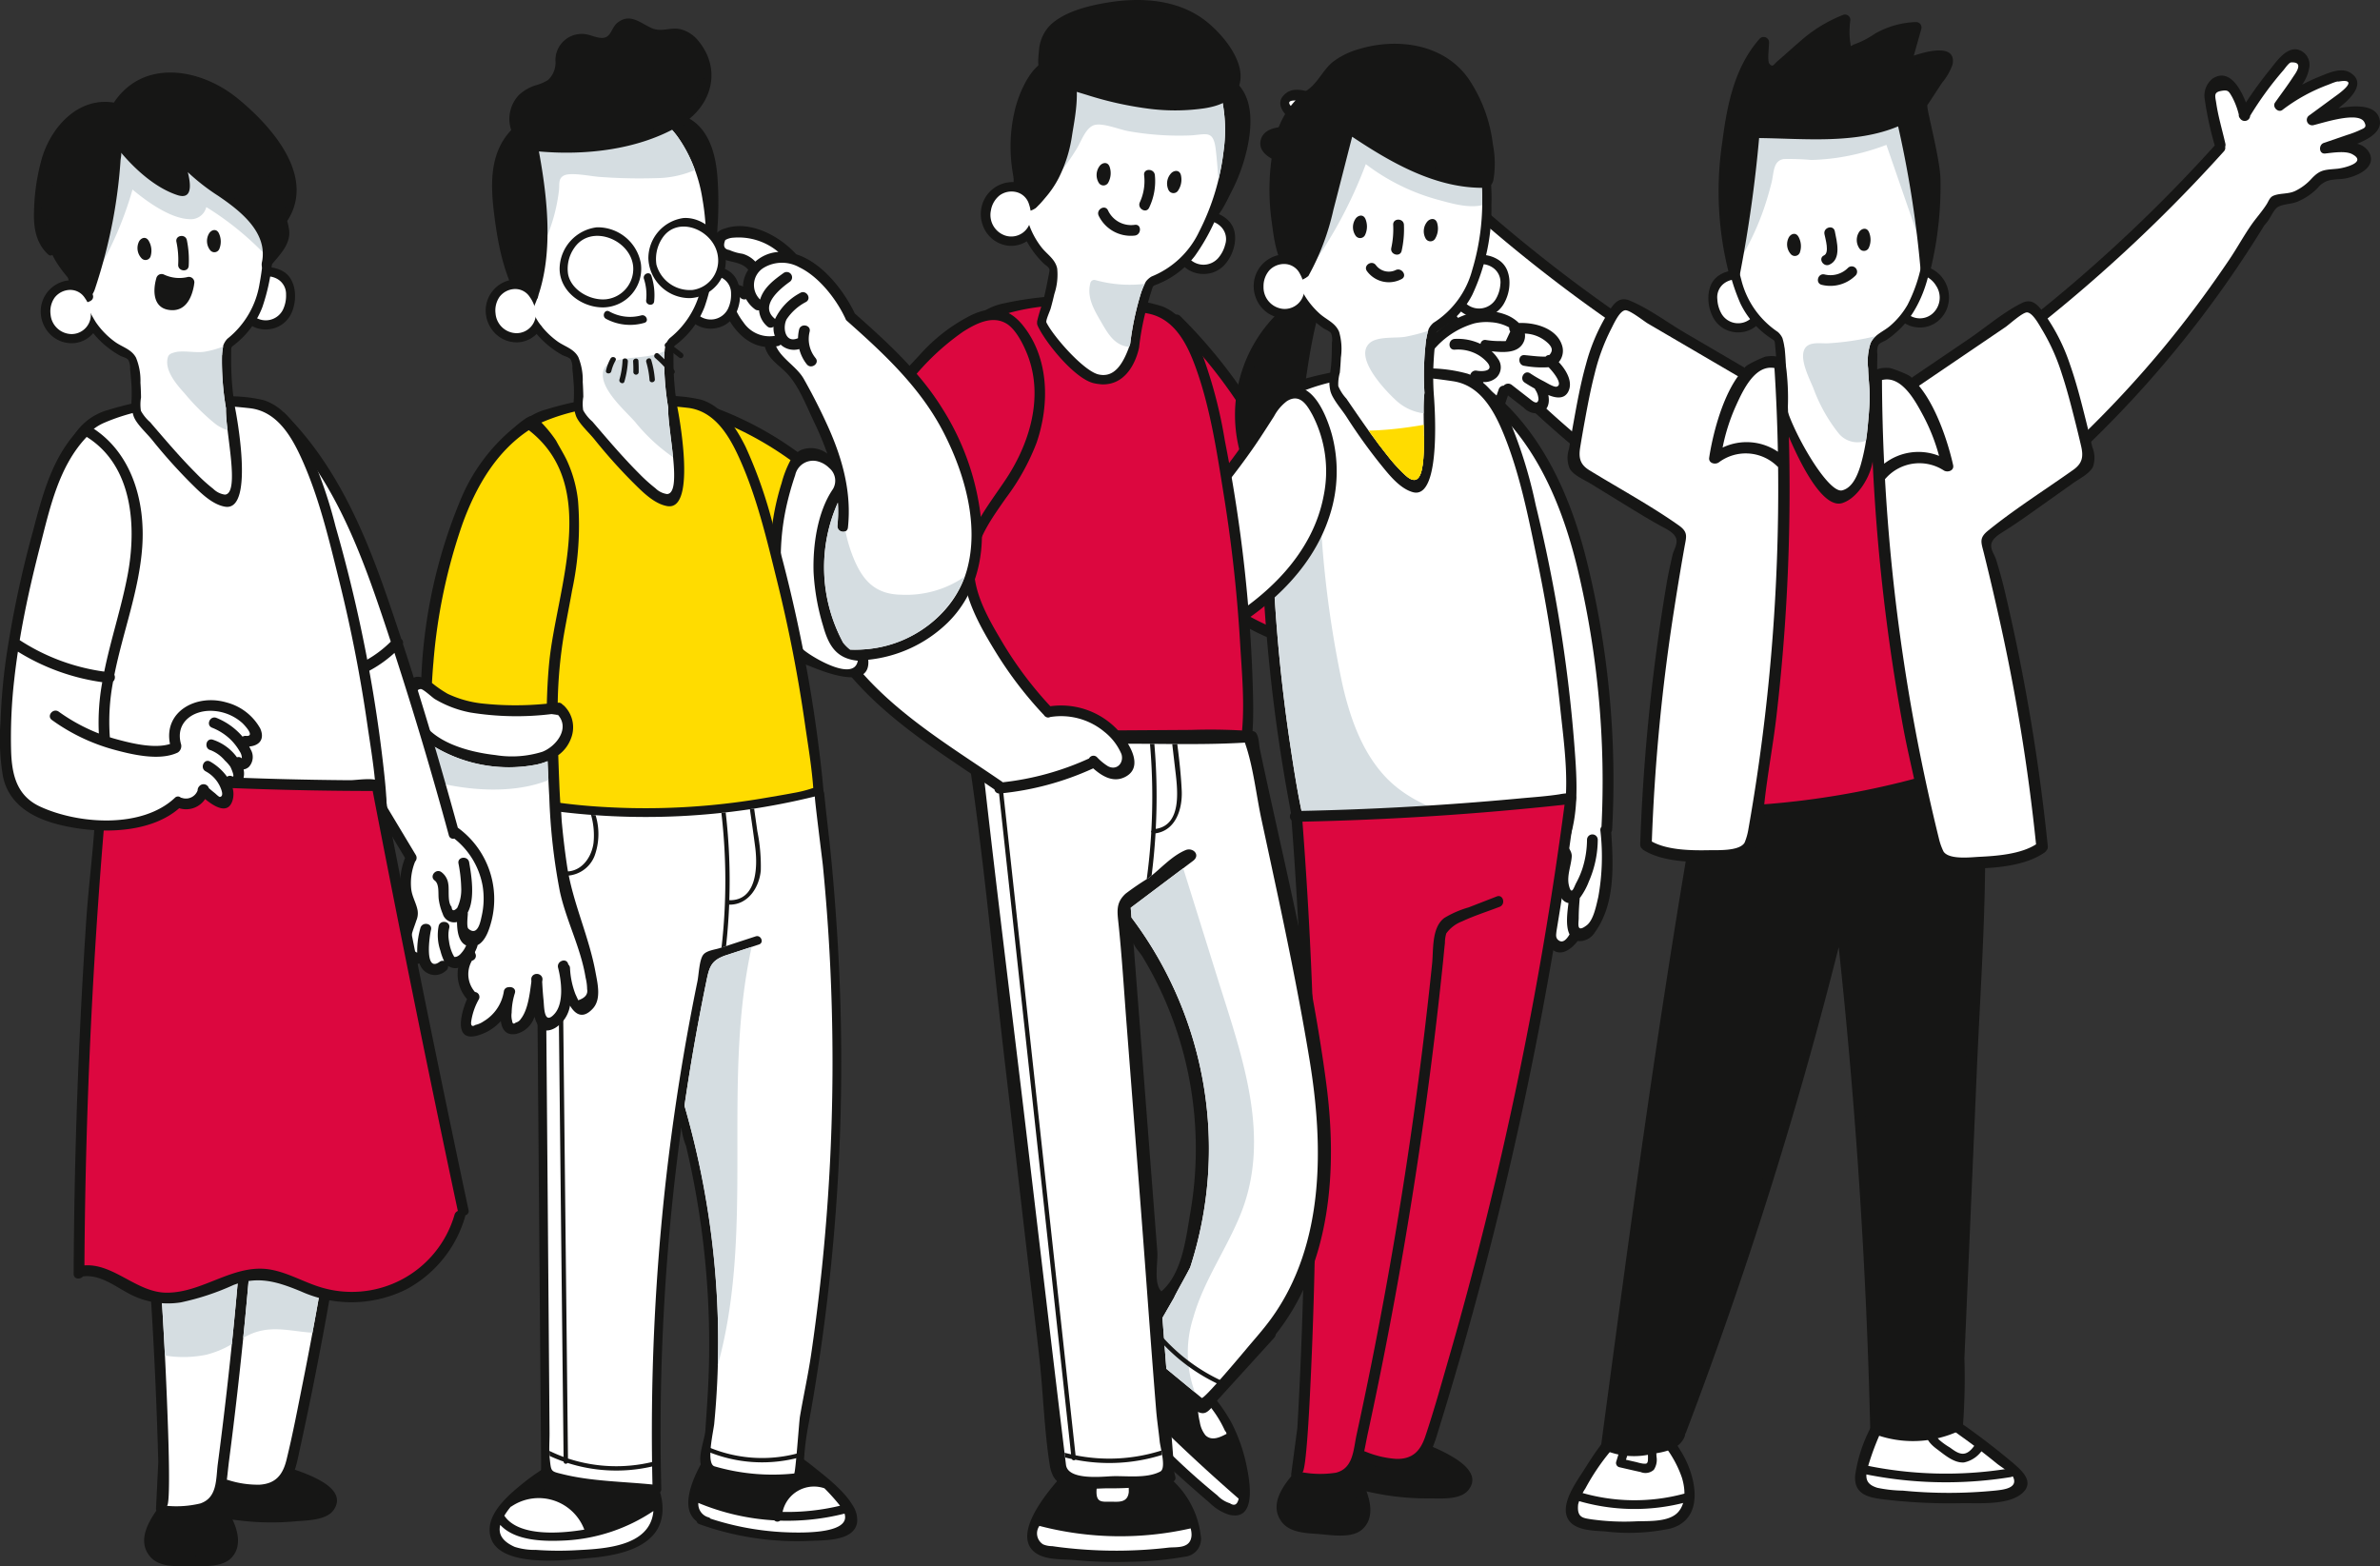 <svg xmlns="http://www.w3.org/2000/svg" xmlns:xlink="http://www.w3.org/1999/xlink" width="303.908" height="200" viewBox="0 0 303.908 200"><rect x="0" y="0" width="303.908" height="200" fill="#333333" stroke="none"/><defs><style>.a{fill:#ffdc00;}.b{fill:#161615;}.c{fill:#dc073f;}.d{fill:#fff;}.e{fill:#d5dde1;}.f{clip-path:url(#a);}</style><clipPath id="a"><path class="a" d="M503.578,118.46a11.45,11.45,0,0,1-4.936,6.708,2.966,2.966,0,0,0-.372.393,2.884,2.884,0,0,0-.233.377,7.635,7.635,0,0,0-.3,1.233.1.1,0,0,1-.021.046,36.751,36.751,0,0,0-.227,6.891c-.408,2.8.681,11.211-1.342,11.125-.539-.023-1.058-.563-1.421-.906a21.415,21.415,0,0,1-1.961-2.2c-1.483-1.843-2.844-3.785-4.186-5.733q-.535-.776-1.066-1.555a5.383,5.383,0,0,1-1.027-1.59,5.439,5.439,0,0,1,.2-1.725q.089-.959.132-1.921a7.814,7.814,0,0,0-.224-3.275c-.466-1.157-1.614-1.544-2.484-2.327a10.4,10.4,0,0,1-2.2-2.8,19.879,19.879,0,0,1-1.946-9.275c-.038-5.834,1.306-13.7,6.938-16.754.254-.158.344-.209.522-.312a10.9,10.9,0,0,1,8.486-.708,11.034,11.034,0,0,1,6.631,5.279,19.251,19.251,0,0,1,2.262,8.3A30.157,30.157,0,0,1,503.578,118.46Z" transform="translate(-479.965 -93.623)"/></clipPath></defs><g transform="translate(-276 -1679)"><g transform="translate(276 1679)"><g transform="translate(160.931 1.84)"><g transform="translate(39.006 46.058)"><g transform="translate(16.069)"><path class="b" d="M577.162,227.385c4.129,4.05,11.233,2.8,16.341,1.865,4.869-.888,11.645-2.136,14.267-6.912,1.363-2.483,1.377-5.446,1.477-8.2q.181-5.013.129-10.031-.112-10.507-1.261-20.969-.574-5.223-1.406-10.413c-.384-2.4-.732-4.955-2.019-7.068a7.481,7.481,0,0,0-5.644-3.378,41.5,41.5,0,0,0-15.168,1.034,18.551,18.551,0,0,0-4.593,1.341c-2.507,1.336-3.692,4.3-4.443,6.887a58.415,58.415,0,0,0-1.656,10.638q-.574,5.864-.777,11.757a186.15,186.15,0,0,0,.4,20.463C573.147,218.876,573.785,224.072,577.162,227.385Z" transform="translate(-572.293 -161.962)"/><path class="c" d="M574.841,208.672a184.446,184.446,0,0,1,.193-18.469c.335-5.511.6-11.3,1.975-16.667.771-3.007,2.042-6.277,5.265-7.254,5.993-1.817,12.406-2.96,18.607-1.548,3.174.723,4.453,3.413,5.07,6.358a155.421,155.421,0,0,1,2.468,19.333q.723,9,.681,18.042c-.014,3.008-.041,6.034-.248,9.036-.189,2.742-.787,5.465-3.025,7.282-2.059,1.673-4.751,2.456-7.271,3.135a52.291,52.291,0,0,1-8.81,1.569c-2.848.261-6.026.541-8.675-.762a9.333,9.333,0,0,1-4.333-5.267C574.982,218.854,575.032,213.525,574.841,208.672Z" transform="translate(-573.352 -162.905)"/></g><g transform="translate(36.942 130.436)"><path class="b" d="M629.632,403.533q-3.466-2.914-7.214-5.466c-1.934-1.32-4.205-3.226-6.709-2.843a4.82,4.82,0,0,0-3.821,3.4,18.915,18.915,0,0,0-2.263,6.62c-.182,2.529,1.851,2.853,3.867,3.087a70.247,70.247,0,0,0,9.589.461c2.164-.045,6.045.314,7.853-1.252C632.642,406.06,630.819,404.532,629.632,403.533Z" transform="translate(-609.614 -395.174)"/><path class="d" d="M628.733,408.312a60.181,60.181,0,0,1-11.88.015,17.058,17.058,0,0,1-3.253-.361c-1.613-.483-1.56-1.432-1.2-2.711a33.366,33.366,0,0,1,2.4-5.966.673.673,0,0,0,.076-.343c2.1-3.178,7.214.866,9.451,2.464q2.322,1.659,4.534,3.466c.516.421,1.844,1.189,2.1,1.774C631.548,408.023,629.654,408.207,628.733,408.312Z" transform="translate(-610.75 -396.314)"/><path class="b" d="M629.452,411.236a50.226,50.226,0,0,1-18.556-.487c-.7-.15-1,.928-.3,1.079a51.861,51.861,0,0,0,19.152.487C630.458,412.2,630.158,411.124,629.452,411.236Z" transform="translate(-609.87 -402.032)"/><path class="b" d="M632.233,403.059c-.354.5-.807,1.181-1.446,1.341-.723.181-1.415-.4-1.954-.776a8.728,8.728,0,0,1-1.346-.97c-.98-1.018.027-1.672.921-1.932a.56.56,0,0,0-.3-1.078c-.964.28-2.074.731-2.273,1.846-.186,1.039.628,1.807,1.383,2.366.962.714,2.169,1.794,3.455,1.689a3.734,3.734,0,0,0,2.524-1.921C633.618,403.037,632.649,402.478,632.233,403.059Z" transform="translate(-616.751 -397.133)"/></g><g transform="translate(0 132.942)"><path class="b" d="M558.3,404.185c-1.011-1.631-2.356-3.932-4.37-4.438-3.448-.865-6.655,4.611-8.186,7-.905,1.412-2.657,3.878-2.058,5.666.629,1.876,3.324,1.847,4.9,1.956a25.435,25.435,0,0,0,8.36-.372C561.5,412.716,560.127,407.134,558.3,404.185Z" transform="translate(-543.563 -399.655)"/><path class="d" d="M559.148,412.922c-1.16,1.309-3.741,1.137-5.328,1.19a30.2,30.2,0,0,1-5.787-.256c-1.038-.169-1.846-.2-1.664-1.911a6.85,6.85,0,0,1,.922-2.027,28.47,28.47,0,0,1,3.177-4.72c.829-1,2.218-3.115,3.659-3.2.914-.053,1.763.794,2.337,1.394a14.038,14.038,0,0,1,3.147,5.125C560.045,409.9,560.19,411.747,559.148,412.922Z" transform="translate(-544.788 -400.687)"/><path class="b" d="M559.325,417.124a24.315,24.315,0,0,1-13.557-.273c-.69-.211-.985.869-.3,1.078a25.522,25.522,0,0,0,14.152.273A.56.56,0,0,0,559.325,417.124Z" transform="translate(-544.231 -407.221)"/><path class="b" d="M560.2,406.239c-.042-.933-.093-1.867-.139-2.8-.036-.716-1.154-.72-1.119,0q.042.857.084,1.712a8.029,8.029,0,0,1,.074,1.624c-.068.4-.188.4-.62.368a5.7,5.7,0,0,1-.806-.183l-1.372-.311q.432-1.409.865-2.818c.211-.69-.868-.985-1.079-.3l-1.037,3.379a.564.564,0,0,0,.39.688c.914.208,1.826.424,2.742.622a1.587,1.587,0,0,0,1.677-.292A2.33,2.33,0,0,0,560.2,406.239Z" transform="translate(-548.615 -401.085)"/></g><g transform="translate(4.49 49.135)"><path class="b" d="M600.323,250.579a.672.672,0,0,0-.352-.563.569.569,0,0,0-.658-.162,105.771,105.771,0,0,1-34.891,5.944.621.621,0,0,0-.6.392.553.553,0,0,0-.359.457c-4.656,26.827-8.263,53.819-11.863,80.8-.067.5.364.713.761.633a9.593,9.593,0,0,0,5.681.38c1.612-.259,3.619-.567,4.25-2.276a.662.662,0,0,0,.043-.272.732.732,0,0,0,.108-.19,555.545,555.545,0,0,0,19.51-61.993q3.29,30.654,4.024,61.505a.711.711,0,0,0,.5.662,14,14,0,0,0,10.74-.346.559.559,0,0,0,.336-.358.674.674,0,0,0,.276-.511,82.84,82.84,0,0,0,.18-8.317A.589.589,0,0,0,598,326.3l1.582-36.658C600.143,276.664,601.208,263.567,600.323,250.579Z" transform="translate(-551.591 -249.814)"/><path class="b" d="M599.357,290.9l-1.7,39.3a.612.612,0,0,0,.148.446q-.019,2.5-.187,5a12.557,12.557,0,0,1-9.14.359q-.772-31.777-4.267-63.4a.705.705,0,0,0-.5-.662l-5.394-.9c-.864-.143-1.235,1.179-.365,1.323l4.219.7c0,.014-.011.025-.015.04a555.556,555.556,0,0,1-19.892,63.507.668.668,0,0,0-.046.272.729.729,0,0,0-.106.189c-.432,1.171-3.057,1.318-4.07,1.418a7.461,7.461,0,0,1-3.85-.356c3.551-26.623,7.122-53.25,11.711-79.718a106.958,106.958,0,0,0,34.242-5.76C600.932,265.38,599.906,278.2,599.357,290.9Z" transform="translate(-552.737 -251.07)"/></g></g><g transform="translate(57.212)"><g transform="translate(0 8.525)"><g transform="translate(0 24.163)"><path class="b" d="M579.386,145.934a3.6,3.6,0,0,0,2.636-.624,3.851,3.851,0,0,0,1.565-2.553,4.145,4.145,0,0,0-.764-3.087,4.015,4.015,0,0,0-2.288-1.506c-.109-.027-.22-.048-.332-.065a3.951,3.951,0,0,0-2.72.588,2.842,2.842,0,0,0-1.046,1.243,4.122,4.122,0,0,0-.319,1.461,5.286,5.286,0,0,0,.687,2.822,3.534,3.534,0,0,0,2.581,1.72Z" transform="translate(-576.113 -138.058)"/><path class="d" d="M578.71,144.522a2.462,2.462,0,0,0,3.636.663,2.727,2.727,0,0,0,.546-3.634,3.04,3.04,0,0,0-1.73-1.357,2.552,2.552,0,0,0-2.13.425,2.21,2.21,0,0,0-.871,2.01A4.128,4.128,0,0,0,578.71,144.522Z" transform="translate(-577.015 -138.964)"/></g><g transform="translate(23.207 23.538)"><path class="b" d="M620.878,144.816a3.6,3.6,0,0,0,2.637-.624,3.856,3.856,0,0,0,1.565-2.554,4.145,4.145,0,0,0-.764-3.087,4.018,4.018,0,0,0-2.288-1.506c-.109-.026-.22-.048-.333-.064a3.946,3.946,0,0,0-2.719.588,2.845,2.845,0,0,0-1.046,1.243,4.133,4.133,0,0,0-.319,1.461,5.28,5.28,0,0,0,.687,2.823,3.535,3.535,0,0,0,2.581,1.72Z" transform="translate(-617.606 -136.94)"/><path class="d" d="M620.2,143.4a2.463,2.463,0,0,0,3.637.664,2.729,2.729,0,0,0,.546-3.634,3.039,3.039,0,0,0-1.73-1.356,2.551,2.551,0,0,0-2.13.425,2.207,2.207,0,0,0-.871,2.01A4.127,4.127,0,0,0,620.2,143.4Z" transform="translate(-618.508 -137.847)"/></g><g transform="translate(1.979)"><path class="b" d="M599.3,135.856c.027-.39.051-.78.057-1.172a25.2,25.2,0,0,0-.091-2.549c-.069-.805-.011-1.625-.011-2.432a2.194,2.194,0,0,1,.127-1.148c.211-.314.7-.44,1.008-.639a10.731,10.731,0,0,0,1.243-.958,11.547,11.547,0,0,0,2.208-2.6c1.929-3.109,2.777-7.14,2.593-12.324-.167-4.7-1.428-13.007-8-15.9-.077-.034-.144-.058-.212-.082s-.135-.048-.222-.088a10.693,10.693,0,0,0-3.185-.981,13.086,13.086,0,0,0-6.005.589,12.489,12.489,0,0,0-7.3,6.91,23.249,23.249,0,0,0-1.856,9.393,25.5,25.5,0,0,0,2.119,11.385,11.085,11.085,0,0,0,2.832,3.639,11.4,11.4,0,0,0,1.286.94c.262.164.271.279.3.655l.017.186q.052.516.092,1.033c.055.7.092,1.4.11,2.069a33.439,33.439,0,0,1-.132,4.133c-.005.049,4.736,14.019,8.513,12.81,1.832-.586,3.338-3,3.775-4.852a34.092,34.092,0,0,0,.64-6.575C599.225,136.814,599.263,136.335,599.3,135.856Z" transform="translate(-579.652 -94.856)"/><path class="d" d="M582.775,121.063a11.27,11.27,0,0,0,4.689,6.726,2.4,2.4,0,0,1,.576.774,7.5,7.5,0,0,1,.264,1.22.1.1,0,0,0,.02.046,36.214,36.214,0,0,1,.049,6.788c.331,2.77,5.376,11.886,7.307,11.392,1.35-.345,1.972-2.007,2.34-3.186a25.982,25.982,0,0,0,.938-5.266c.114-1.2.219-2.411.222-3.621,0-1.166-.171-2.318-.194-3.483a7.7,7.7,0,0,1,.3-3.217c.488-1.127,1.628-1.478,2.5-2.227a10.237,10.237,0,0,0,2.236-2.7,19.587,19.587,0,0,0,2.149-9.079c.185-5.74-.94-13.516-6.405-16.663-.246-.162-.333-.214-.506-.32a10.733,10.733,0,0,0-8.334-.911,10.868,10.868,0,0,0-6.659,5.028,18.96,18.96,0,0,0-2.436,8.109A29.689,29.689,0,0,0,582.775,121.063Z" transform="translate(-580.561 -95.758)"/><path class="e" d="M599.774,98.564c-.246-.162-.333-.214-.506-.32a10.733,10.733,0,0,0-8.334-.911,10.869,10.869,0,0,0-6.659,5.028,18.959,18.959,0,0,0-2.436,8.109,30.181,30.181,0,0,0,.279,7.591.549.549,0,0,0,.84-.1.4.4,0,0,0,.053-.06,34.215,34.215,0,0,0,2.641-5.788c.389-1.126.722-2.274,1.01-3.43.309-1.242.171-2.775,1.565-2.981a32.953,32.953,0,0,1,3.524.119,29.11,29.11,0,0,0,3.142-.262,29.9,29.9,0,0,0,6.429-1.667l4.7,13.606c.079-.759.128-1.519.153-2.271C606.364,109.488,605.239,101.712,599.774,98.564Z" transform="translate(-580.563 -95.758)"/><path class="e" d="M600.956,153.98c-1.1.06-2.755-.334-3.143,1.028-.385,1.346.765,3.541,1.255,4.743a20.615,20.615,0,0,0,3.157,5.661,3.106,3.106,0,0,0,3.537,1.016c.1-.706.189-1.414.256-2.12.114-1.2.219-2.411.221-3.621,0-1.166-.171-2.318-.194-3.483a7.7,7.7,0,0,1,.3-3.217,2.617,2.617,0,0,1,.69-.922A34.014,34.014,0,0,1,600.956,153.98Z" transform="translate(-587.621 -120.509)"/></g></g><g transform="translate(1.33)"><path class="b" d="M603.394,84.88q.482-1.711.965-3.422a.694.694,0,0,0-.662-.869,11.279,11.279,0,0,0-5.256,1.48,11.319,11.319,0,0,1-2.74,1.4l-.336.2a9.072,9.072,0,0,1-.176-1.583,12.036,12.036,0,0,1,.107-1.774.689.689,0,0,0-.869-.662,18.429,18.429,0,0,0-5.634,3.477c-.953.808-1.868,1.66-2.818,2.47-.479.408-.573.831-1.022.313-.287-.332-.031-2.268-.038-2.739a.693.693,0,0,0-1.171-.485c-3.267,3.651-4.2,8.544-4.807,13.259a42.233,42.233,0,0,0,.916,16.993c.171.6,1.279.2,1.333-.117a171.773,171.773,0,0,0,2.458-17.419c5.77.069,12.317.787,17.751-1.493a136.813,136.813,0,0,1,2.86,18.25c.051.683,1.243.238,1.315-.095a45.407,45.407,0,0,0,1.23-11.545c-.138-2.934-1.857-9.037-1.663-9.331.622-.942,1.238-1.889,1.858-2.833a7.481,7.481,0,0,0,1.35-2.355C608.835,83.462,605.49,84.164,603.394,84.88Z" transform="translate(-578.491 -79.613)"/><path class="b" d="M624.582,112.389a40.745,40.745,0,0,1-.423,6.473,133.976,133.976,0,0,0-2.3-14.6,4.22,4.22,0,0,0,.878-.6C624.547,106.008,624.537,109.579,624.582,112.389Z" transform="translate(-597.604 -90.213)"/><path class="b" d="M606.984,89.123a5.983,5.983,0,0,0-.5.633,10.962,10.962,0,0,1-2.375,3.215,11.9,11.9,0,0,1-3.6,1.631,19.668,19.668,0,0,1-3.727.791,50.383,50.383,0,0,1-7.654.149l-.37-.012c-.955-.032-1.909-.069-2.864-.095-.843-.022-2.29-.453-2.459.747-.36,2.559-.442,5.166-.73,7.736q-.214,1.911-.474,3.817-.129.952-.27,1.9a7.49,7.49,0,0,0-.293,1.9,42.033,42.033,0,0,1-.436-12.935c.435-4.009,1.073-8.39,3.276-11.857a3.319,3.319,0,0,0,.538,2.281c.707.741,1.517.122,2.156-.395,2.511-2.029,4.742-4.491,7.687-5.868-.118,1.571-.05,3.831,1.624,3.657,1.142-.119,2.445-1.14,3.447-1.652a11.63,11.63,0,0,1,3.889-1.361l-1.077,3.816a.7.7,0,0,0,1.008.775,10.112,10.112,0,0,1,2.967-.926c.768-.11,1.073-.309,1.068.553A2.722,2.722,0,0,1,606.984,89.123Z" transform="translate(-579.57 -81.003)"/></g><g transform="translate(10.051 27.197)"><path class="b" d="M595.539,130.085c-.326-.568-.9-.416-1.2.029a1.884,1.884,0,0,0,.231,2.2.684.684,0,0,0,1.147-.212A2.472,2.472,0,0,0,595.539,130.085Z" transform="translate(-594.083 -128.891)"/><path class="b" d="M611.555,128.976c-.267-.6-.855-.5-1.2-.093a1.885,1.885,0,0,0,.007,2.217.684.684,0,0,0,1.162-.095A2.471,2.471,0,0,0,611.555,128.976Z" transform="translate(-601.097 -128.377)"/><path class="b" d="M603.622,128.734c-.171-.866-1.495-.5-1.324.365.118.6.666,2.385-.051,2.713-.8.367-.105,1.55.693,1.185C604.5,132.283,603.877,130.026,603.622,128.734Z" transform="translate(-597.524 -128.24)"/><path class="b" d="M604.985,137.291a3.148,3.148,0,0,1-3.007.859c-.859-.206-1.225,1.117-.365,1.323a4.565,4.565,0,0,0,4.342-1.212A.687.687,0,0,0,604.985,137.291Z" transform="translate(-597.185 -132.14)"/></g></g><g transform="translate(0 4.445)"><g transform="translate(77.802)"><g transform="translate(4.996)"><path class="b" d="M681.949,96.368c-.54-1.711-2.973-1.671-5.215-1.275,1.852-1.445,3.47-3.271,1.536-4.519-1.19-.767-2.9.06-4.04.517a21.983,21.983,0,0,0-2.138,1,5.27,5.27,0,0,0,.922-2.241,1.988,1.988,0,0,0-1.674-2.28c-1.437-.1-2.612,1.685-3.385,2.634a50.415,50.415,0,0,0-3.035,4.163c-.771-1.974-2.2-4.39-4.264-3.052a2.777,2.777,0,0,0-.993,2.649,42.315,42.315,0,0,0,1.276,5.887,194.785,194.785,0,0,1-38.072,32.575c-.014-.007-.028-.012-.042-.018q-.47.371-.963.712c.005.017.008.033.015.05a54.3,54.3,0,0,0,9.179,15.767.685.685,0,0,0,.832.107,141.027,141.027,0,0,0,35.353-38.955c.147-.174.294-.348.435-.528.356-.456.8-1.5,1.256-1.809.643-.435,1.745-.394,2.5-.7a7.7,7.7,0,0,0,2.645-1.769A2.75,2.75,0,0,1,676,104.231c.54-.088,1.1-.07,1.638-.172,1.38-.259,3.909-1.305,3.092-3.177a2.372,2.372,0,0,0-1.616-1.248C680.885,98.924,682.432,97.894,681.949,96.368Z" transform="translate(-621.86 -87.561)"/><path class="d" d="M680.61,99.291a13.044,13.044,0,0,1-1.445.537q-1.5.517-3,1.028c-.683.234-.633,1.437.182,1.348.936-.1,2.586-.37,3.436.076,2.013,1.057-1.065,1.792-1.894,1.869-1.654.153-2.186.094-3.314,1.3a6.739,6.739,0,0,1-2.07,1.544c-.9.419-1.917.247-2.767.6-.466.193-.6.665-.842,1.053-.577.922-1.327,1.742-1.952,2.634-1,1.43-1.83,2.963-2.8,4.408q-1.338,1.98-2.733,3.921-2.735,3.8-5.719,7.413a139.394,139.394,0,0,1-12.455,13.162q-4.926,4.569-10.279,8.646a52.292,52.292,0,0,1-8.129-13.871,196.183,196.183,0,0,0,38.582-33.027.659.659,0,0,0,.166-.594.685.685,0,0,0,.024-.4c-.384-1.7-.907-3.421-1.16-5.141-.136-.93-.385-1.407.644-1.591.871-.155.944.036,1.365.753a9.6,9.6,0,0,1,.867,2.266.6.6,0,0,0,.151.48.7.7,0,0,0,1.3-.319,42.585,42.585,0,0,1,4.222-5.789c.167-.187.722-1.008,1-1.025,1.763-.106.509,1.468.241,1.881-.718,1.109-1.528,2.17-2.289,3.25-.384.545.393,1.348.939.939a22.332,22.332,0,0,1,5.861-3.224c.181-.065,1.159-.5,1.3-.4,1.275-.243,2.075.007,0,1.583l-.8.584-2.919,2.143a.69.69,0,0,0,.529,1.255c1.342-.324,5.761-1.791,6.493-.384C681.721,98.927,681.3,98.958,680.61,99.291Z" transform="translate(-623.168 -88.886)"/></g><g transform="translate(0 32.194)"><path class="b" d="M641.367,163.732q-.407-1.757-.846-3.506c-.6-2.393-1.21-4.794-2.034-7.122a24.379,24.379,0,0,0-3.007-6.042c-.813-1.142-1.6-2.466-3.1-1.727-2.376,1.173-4.594,3.1-6.788,4.592l-7.18,4.874a.7.7,0,0,0-.141.129c.234-.272-2.49-1.267-2.763-1.291-1.089-.1-2.289.076-2.485,1.335a31.381,31.381,0,0,0,.1,5.268q.074,2.915.215,5.829.283,5.827.834,11.636,1.044,10.985,3.05,21.85c.677,3.661,1.635,7.28,2.277,10.943.193,1.1.244,2.4.518,3.6a4.382,4.382,0,0,0,1.908,2.987c1.106.666,2.9.475,4.129.461,2.9-.032,6.776-.327,9.226-2.054a.728.728,0,0,0,.191-.2.7.7,0,0,0,.211-.592,252.464,252.464,0,0,0-5.515-32.651c-.306-1.318-.678-2.619-1.074-3.913-.2-.639-.753-1.332-.619-2.025.141-.724.966-1.225,1.536-1.582,1.931-1.209,3.761-2.552,5.622-3.863l3.3-2.343c.791-.562,2.036-1.158,2.511-2.059A3.555,3.555,0,0,0,641.367,163.732Z" transform="translate(-612.927 -145.121)"/><path class="d" d="M615.753,163.025c1.717-.435,3.083.989,4.085,2.508l.023.036c.45.686.824,1.387,1.124,1.942a24.541,24.541,0,0,1,2.057,5.2,7.118,7.118,0,0,0-7.009,1Q615.778,168.379,615.753,163.025Z" transform="translate(-614.172 -152.976)"/><path class="d" d="M640.5,167.742c-2.426,1.722-4.917,3.352-7.337,5.082-1.209.864-2.4,1.751-3.557,2.689-1.187.966-.875,1.5-.539,2.864q.336,1.357.662,2.716.607,2.537,1.176,5.083a247.915,247.915,0,0,1,4.828,29.393c-1.963,1.265-5.036,1.49-7.283,1.6-1.014.049-3.819.4-4.53-.673a7.718,7.718,0,0,1-.557-1.52,249.889,249.889,0,0,1-6.919-46.044.792.792,0,0,0,.108-.109,5.74,5.74,0,0,1,7.421-.981c.492.284,1.322.007,1.171-.689-.519-2.378-1.973-7.244-4.366-10.132l11.046-7.5c.464-.315,2.195-1.9,2.761-1.874.752.039,1.612,1.719,1.968,2.292a26.1,26.1,0,0,1,2.487,5.6c.619,1.873,1.115,3.786,1.6,5.7q.437,1.72.841,3.449C641.793,166.019,641.681,166.9,640.5,167.742Z" transform="translate(-614.477 -146.234)"/></g></g><g transform="translate(0 2.093)"><path class="b" d="M476.925,103.88a2.372,2.372,0,0,0-1.528,1.354c-.69,1.923,1.9,2.8,3.3,2.963.548.065,1.1.011,1.645.062a2.749,2.749,0,0,1,1.991.921,7.707,7.707,0,0,0,2.757,1.588c.773.253,1.87.138,2.54.529.477.279.989,1.289,1.375,1.72.152.171.311.334.469.5a141.043,141.043,0,0,0,37.882,36.5.686.686,0,0,0,.823-.163,54.3,54.3,0,0,0,8.1-16.347c.006-.017.007-.034.011-.051q-.514-.308-1.008-.647c-.014.007-.028.013-.041.021a194.782,194.782,0,0,1-40.167-29.954,42.408,42.408,0,0,0,.878-5.959,2.777,2.777,0,0,0-1.168-2.577c-2.151-1.2-3.412,1.309-4.05,3.33a50.282,50.282,0,0,0-3.307-3.95c-.835-.9-2.127-2.6-3.554-2.4a1.988,1.988,0,0,0-1.518,2.387,5.267,5.267,0,0,0,1.07,2.174,21.942,21.942,0,0,0-2.2-.85c-1.166-.38-2.93-1.091-4.066-.245-1.847,1.375-.111,3.088,1.835,4.406-2.263-.245-4.693-.122-5.118,1.621C473.5,102.368,475.111,103.291,476.925,103.88Z" transform="translate(-473.821 -91.303)"/><path class="d" d="M477.311,102.487c.636-1.453,5.144-.285,6.5-.051a.69.69,0,0,0,.444-1.287L481.2,99.206l-.833-.53c-2.181-1.434-1.4-1.737-.111-1.579.129-.107,1.135.264,1.319.316a22.327,22.327,0,0,1,6.064,2.824c.572.372,1.293-.482.874-1-.832-1.027-1.711-2.031-2.5-3.09-.295-.395-1.652-1.881.114-1.894.284,0,.892.78,1.072.956a42.527,42.527,0,0,1,4.6,5.493.7.7,0,0,0,1.316.231.6.6,0,0,0,.119-.489,9.638,9.638,0,0,1,.713-2.319c.372-.743.432-.939,1.312-.842,1.039.114.823.607.749,1.544-.136,1.733-.544,3.489-.813,5.207a.677.677,0,0,0,.05.4.659.659,0,0,0,.205.582,196.193,196.193,0,0,0,40.707,30.371,52.315,52.315,0,0,1-7.182,14.384q-5.606-3.7-10.835-7.938a139.331,139.331,0,0,1-13.308-12.3q-3.226-3.4-6.2-7.014-1.523-1.842-2.989-3.729c-1.069-1.377-2-2.851-3.094-4.211-.683-.848-1.487-1.617-2.124-2.5-.269-.371-.432-.833-.91-.994-.872-.294-1.874-.055-2.8-.412a6.727,6.727,0,0,1-2.169-1.4c-1.206-1.128-1.733-1.032-3.394-1.075-.832-.021-3.954-.549-2.015-1.738.819-.5,2.482-.345,3.423-.305.82.035.789-1.169.092-1.357q-1.53-.412-3.059-.824a13.1,13.1,0,0,1-1.477-.44C477.4,103.244,476.98,103.241,477.311,102.487Z" transform="translate(-475.309 -92.603)"/><g transform="translate(39.238 29.841)"><path class="b" d="M544.256,166.3c.534.867,1.816,1.379,2.643,1.886l3.45,2.118c1.944,1.183,3.86,2.4,5.868,3.478.593.318,1.45.763,1.639,1.477.181.682-.33,1.411-.482,2.062-.308,1.318-.592,2.64-.809,3.976a252.438,252.438,0,0,0-3.317,32.947.7.7,0,0,0,.251.577.72.72,0,0,0,.2.183c2.559,1.56,6.451,1.594,9.343,1.432,1.225-.068,3.03,0,4.089-.737a4.379,4.379,0,0,0,1.7-3.108c.194-1.208.157-2.508.276-3.623.4-3.7,1.109-7.373,1.539-11.071q1.275-10.96,1.581-22.005.162-5.831.054-11.665-.054-2.916-.176-5.831a31.335,31.335,0,0,0-.252-5.262c-.28-1.243-1.488-1.333-2.569-1.165-.271.042-2.921,1.217-2.67,1.473a.722.722,0,0,0-.15-.119l-7.49-4.382c-2.289-1.339-4.631-3.116-7.08-4.128-1.543-.638-2.241.737-2.975,1.931a24.365,24.365,0,0,0-2.6,6.229c-.667,2.378-1.114,4.814-1.553,7.242q-.321,1.774-.609,3.555A3.551,3.551,0,0,0,544.256,166.3Z" transform="translate(-543.976 -144.656)"/><path class="d" d="M586.428,171.006a7.117,7.117,0,0,0-7.061-.532,24.52,24.52,0,0,1,1.7-5.33c.262-.575.589-1.3.991-2.013.008-.013.015-.025.022-.038.9-1.582,2.165-3.1,3.908-2.776Q586.326,165.659,586.428,171.006Z" transform="translate(-559.573 -151.539)"/><path class="d" d="M546.8,164.624q.286-1.752.608-3.5c.356-1.939.723-3.88,1.215-5.79a26.1,26.1,0,0,1,2.107-5.756c.317-.6,1.063-2.329,1.811-2.418.563-.068,2.4,1.4,2.88,1.685l11.523,6.741c-2.2,3.041-3.32,7.994-3.679,10.4-.1.7.742.925,1.214.609a5.739,5.739,0,0,1,7.471.483.838.838,0,0,0,.116.1,249.882,249.882,0,0,1-3.821,46.4,7.75,7.75,0,0,1-.454,1.554c-.638,1.116-3.46.956-4.476.975-2.249.042-5.33.023-7.374-1.107a248.082,248.082,0,0,1,2.85-29.65q.4-2.579.833-5.151.233-1.378.478-2.754c.244-1.379.52-1.936-.729-2.821-1.214-.859-2.465-1.664-3.729-2.445-2.531-1.565-5.124-3.024-7.66-4.58C546.748,166.849,546.577,165.974,546.8,164.624Z" transform="translate(-545.184 -145.759)"/></g></g></g></g><g transform="translate(102.077 0)"><g transform="translate(44.838 39.718)"><path class="b" d="M500.887,153.86a2.222,2.222,0,0,0,.416-2.148c-.684-2.152-3.392-2.935-5.5-2.842a4.866,4.866,0,0,0-1.635-1.049c-4.421-1.694-8.615,1.353-11.145,4.731a.668.668,0,0,0-.188.231c-2.106,4.1-4.157,8.228-6.326,12.291-.995,1.863-2.154,3.811-4.088,4.823a4.313,4.313,0,0,1-3.217.427.756.756,0,0,0-.616-.229,5.044,5.044,0,0,1-2.125-2.021c-2.093-3.485-3.656-7.2-5.968-10.578a66.128,66.128,0,0,0-7.936-9.511.639.639,0,0,0-.888-.04.6.6,0,0,0-.763.472c-1.523,7-2.651,14.215-1.907,21.39a27.684,27.684,0,0,0,2.2,8.923,16.277,16.277,0,0,0,5.774,6.434c5.068,3.515,11.288,6.688,17.629,5.22,5.489-1.271,8.835-6.088,11.168-10.863a192.642,192.642,0,0,0,8.632-21.407c.671.522,1.341,1.046,2.013,1.565a2.279,2.279,0,0,0,2.014.7c1.141-.34,1.312-1.344,1.125-2.319.04.016.078.035.117.05.826.32,1.858.51,2.385-.4C502.772,156.472,501.884,154.913,500.887,153.86Z" transform="translate(-448.761 -147.338)"/><path class="c" d="M454.1,180.951a21.98,21.98,0,0,1-2.484-8.025c-1.048-7.275.017-14.655,1.537-21.787a63.958,63.958,0,0,1,9.009,11.479c1.233,2.017,2.314,4.1,3.348,6.227a8.626,8.626,0,0,0,3.25,4.106,43.228,43.228,0,0,0-2.69,16.752,31.538,31.538,0,0,1-5.065-2.571C458.351,185.491,455.712,183.7,454.1,180.951Z" transform="translate(-449.835 -149.013)"/><path class="d" d="M514.461,158.1c-.351.1-1.328-.527-1.649-.688a16.876,16.876,0,0,1-1.739-1.017c-.739-.488-1.427.7-.693,1.185.421.278.854.534,1.295.775a.762.762,0,0,0,.056.141,2.337,2.337,0,0,1,.41,1.216c-.114.85-.838.162-1.18-.1-.748-.577-1.492-1.16-2.238-1.739a.753.753,0,0,0-1.023.1.676.676,0,0,0-.639.47q-3.162,9.137-7.041,18c-1.986,4.514-4.2,9.645-8.576,12.342-3.551,2.189-7.529,2.03-11.276.823a.682.682,0,0,0,.048-.292,42.233,42.233,0,0,1,2.588-16.446c3.091.737,6.037-1.653,7.664-4.154,2.867-4.409,4.986-9.462,7.39-14.136.009-.018.013-.035.021-.054a.755.755,0,0,0,.138-.139,10.6,10.6,0,0,1,5.945-4.37,6.809,6.809,0,0,1,2.11-.142,5.586,5.586,0,0,1,2.328.663.79.79,0,0,0,.135.516l-.572,1.225a4.617,4.617,0,0,1-.634,0,11.073,11.073,0,0,1-1.94-.143.576.576,0,0,0-.649.506,6.809,6.809,0,0,0-3.3-.637c-.877.057-.884,1.43,0,1.373a5.128,5.128,0,0,1,2.956.646,4.785,4.785,0,0,1,1.086.855c1.121,1.187-.334,1.34-1.224,1.181-.76-.135-1.138.871-.625,1.221a2,2,0,0,1-1.259.731.692.692,0,0,0-.479.844.7.7,0,0,0,.844.479,3.254,3.254,0,0,0,2.349-1.821,2.319,2.319,0,0,0,1.708-.6,1.828,1.828,0,0,0,.168-2.38,4.769,4.769,0,0,0-.808-.951c1.456.15,3.359.3,4.065-1.132a1.827,1.827,0,0,0,.179-1.13,4.49,4.49,0,0,1,3.056,1.326c.362.4.534.765.212,1.236a1.2,1.2,0,0,1-.148.178.565.565,0,0,0-.463.2c-.119.009-.251,0-.409,0-.761-.015-1.532-.124-2.291-.188-.88-.074-.875,1.3,0,1.373a12.764,12.764,0,0,0,3.075.173C514.083,156.278,515.32,157.847,514.461,158.1Z" transform="translate(-462.602 -148.444)"/></g><g transform="translate(14.665 5.587)"><g transform="translate(0 30.89)"><g transform="translate(40.935)"><path class="b" d="M479.449,142.167a.74.74,0,0,0-1.034-.552,18.18,18.18,0,0,0-7.985,25.461c.638,1.091,1.965,3.463,3.389,1.879.724-.805.9-2.265,1.165-3.269.39-1.5.7-3.014.961-4.538,1.076-6.209,1.455-12.542,3.506-18.545A.608.608,0,0,0,479.449,142.167Z" transform="translate(-468.003 -141.542)"/><path class="b" d="M476.338,158.064c-.327,2.354-.674,4.709-1.184,7.031a14.835,14.835,0,0,1-.939,3.587q.064.811-.492.515a.61.61,0,0,1-.612-.532,8.525,8.525,0,0,1-.835-1.428,16.775,16.775,0,0,1,6.5-22.115A85.024,85.024,0,0,0,476.338,158.064Z" transform="translate(-469.066 -143.12)"/></g><g transform="translate(0 10.353)"><g transform="translate(44.246)"><g transform="translate(24.81 1.09)"><path class="b" d="M538.34,220.009a116.531,116.531,0,0,0-3.191-34.1c-2.273-9.289-6.546-18.5-14.862-23.8a.668.668,0,0,0-1.011.617,53.9,53.9,0,0,0,1.57,26.768c1.465,4.529,3.849,8.6,5.638,12.992a37.479,37.479,0,0,1,2.715,14.6,10.147,10.147,0,0,0-2.449,4.808c-.192.993-.036,1.946-.148,2.925-.136,1.2-.989,2.365-1.431,3.489-.614,1.563-1.551,3.865-.353,5.393a2.192,2.192,0,0,0,2.812.639c.029.073.053.147.087.216a1.875,1.875,0,0,0,2.9.7c1.123,1.045,2.492.078,3.315-1.009a2.328,2.328,0,0,0,2.223-1.143c2.6-3.606,2.341-8.539,2.072-12.752A.693.693,0,0,0,538.34,220.009Z" transform="translate(-518.281 -162)"/><path class="d" d="M541.512,286.484c-.317-.327-.187-1.276-.179-1.685a15.064,15.064,0,0,1,.586-3.782,1.347,1.347,0,0,0,.991.831c-.147,1.2-.393,2.957.138,4C542.683,286.466,542.135,287.127,541.512,286.484Z" transform="translate(-528.425 -214.451)"/><path class="d" d="M537.647,230.12c-.251,1.051-.6,2.925-1.471,3.593-1.364,1.047-1.026-.233-1.025-.938,0-.822.054-1.639.127-2.457,0-.024,0-.044,0-.067a8.693,8.693,0,0,0,1.173-2.139,13.474,13.474,0,0,0,1.134-5.341.687.687,0,0,0-1.373,0,12.355,12.355,0,0,1-.578,3.67,11.154,11.154,0,0,1-.8,1.857c-.3.558-.585,1.689-.922.369-.314-1.235.258-2.494.348-3.7.063-.851-.711-1.3-.739-2.043-.034-.88-1.406-.885-1.373,0,.027.71.5.972.682,1.6.231.786-.324,2.2-.338,3.058a9.411,9.411,0,0,0,.067,1.408.675.675,0,0,0-.954.415,16.763,16.763,0,0,0-.707,4.171,7.431,7.431,0,0,0,.1,1.925.727.727,0,0,0-.186.194c-.548.838-.953-1.04-.965-1.318a15.367,15.367,0,0,1,.742-4.792c.3-.831-1.022-1.189-1.323-.365a13.306,13.306,0,0,0-.725,3.617c-.038.508-.091,1.062-.08,1.608a.714.714,0,0,0-.318.144q-1.941-.58-1.318-2.17.144-.575.335-1.136a19.578,19.578,0,0,1,.811-2.064,8.66,8.66,0,0,0,1.069-2.7,19.064,19.064,0,0,1,.284-3.528,8.879,8.879,0,0,1,2.133-3.686.647.647,0,0,0,.18-.553.751.751,0,0,0,.01-.088,38.715,38.715,0,0,0-2.2-13.574c-1.567-4.382-4.018-8.376-5.61-12.75a52.338,52.338,0,0,1-2.3-26.978c7.8,5.441,11.585,14.6,13.651,23.613a116.6,116.6,0,0,1,2.872,32.156.6.6,0,0,0-.145.454A28.814,28.814,0,0,1,537.647,230.12Z" transform="translate(-519.36 -163.479)"/></g><path class="b" d="M514.09,210.012a188.941,188.941,0,0,0-2.574-20.63q-1.064-5.89-2.492-11.706a59.281,59.281,0,0,0-3.211-10.453c-1.131-2.489-2.755-5.3-5.469-6.278a18.81,18.81,0,0,0-4.812-.68,42.14,42.14,0,0,0-15.4,1.167,7.6,7.6,0,0,0-5.183,4.217c-.987,2.312-.964,4.932-1,7.4q-.08,5.337.1,10.673.367,10.667,1.783,21.265.676,5.05,1.59,10.065c.5,2.754.946,5.731,2.677,8.029,3.331,4.42,10.325,4.689,15.349,4.873,5.271.194,12.594.42,16.156-4.252C514.517,219.881,514.4,214.564,514.09,210.012Z" transform="translate(-473.923 -160.052)"/><path class="d" d="M513.4,219.525a9.48,9.48,0,0,1-3.59,5.926c-2.473,1.7-5.709,1.876-8.61,2.028a53.13,53.13,0,0,1-9.085-.3c-2.632-.315-5.452-.711-7.766-2.093-2.514-1.5-3.511-4.152-4.1-6.881-.645-2.988-1.112-6.025-1.564-9.047q-1.357-9.072-1.94-18.238a157.882,157.882,0,0,1-.332-19.8c.191-3.049,1.086-5.941,4.171-7.129,6.029-2.322,12.642-2.106,18.932-1.151,3.383.513,5.136,3.616,6.349,6.527,2.165,5.2,3.272,10.977,4.411,16.469a187.589,187.589,0,0,1,2.882,18.539C513.67,209.29,514.5,214.64,513.4,219.525Z" transform="translate(-474.936 -160.985)"/><path class="e" d="M480.251,226.173a12.359,12.359,0,0,0,2.189,5.211c2.639.361,5.538-.227,8.12-.616a78.435,78.435,0,0,0,11.593-2.693.5.5,0,0,0,0-.963c-4.239-1.277-8.525-2.67-11.56-6.08-2.824-3.173-4.256-7.327-5.2-11.4a135.476,135.476,0,0,1-3-28.679.49.49,0,0,0-.636-.461.512.512,0,0,0-.926.1c-.3,1.009-2.922,1.772-3.751,2.444a9.322,9.322,0,0,0-.844.786c-.073,5.024.19,10.088.507,15.067q.582,9.155,1.94,18.238C479.138,220.148,479.606,223.185,480.251,226.173Z" transform="translate(-474.938 -168.95)"/><g transform="translate(10.177 134.84)"><path class="b" d="M501.557,403.235l-.148-.068c-1.379-.635-2.32-1.909-3.94-2.018a4.855,4.855,0,0,0-4.089,1.785,5.28,5.28,0,0,0-1.1,4.594c.546,1.9,2.358,2.222,4.081,2.579a33.442,33.442,0,0,0,7.047.7c1.431-.012,3.957.237,5.009-1.023,1.9-2.273-1.666-4.184-3.333-5.015C503.93,404.2,502.724,403.763,501.557,403.235Z" transform="translate(-492.118 -401.138)"/><path class="b" d="M506.664,410.433a30.725,30.725,0,0,1-7.954-.381c-1.227-.214-3.546-.38-4.048-1.8a3.933,3.933,0,0,1,1.2-3.751,3.431,3.431,0,0,1,3.807-.549c1.054.525,1.892,1.359,2.888,1.972,1.129.7,2.43,1.029,3.594,1.664a7.09,7.09,0,0,1,1.6.93C509.4,410.4,507.5,410.358,506.664,410.433Z" transform="translate(-493.182 -402.226)"/></g><g transform="translate(2.023 138.174)"><path class="b" d="M486.718,408.505a3.229,3.229,0,0,0-4.718-.652.646.646,0,0,0-.263.186c-1.725,1.97-5.721,5.38-3.583,8.344,1.04,1.441,3.117,1.479,4.723,1.6s4.194.594,5.539-.543C491.062,415.207,488.28,410.494,486.718,408.505Z" transform="translate(-477.54 -407.099)"/><path class="b" d="M486.065,417.867c-1.925-.084-6.155.069-6.051-2.618.077-1.992,4.432-7.408,6.561-5.084a11.133,11.133,0,0,1,1.481,2.435,7.557,7.557,0,0,1,1.01,3.294C489.066,417.592,487.475,417.929,486.065,417.867Z" transform="translate(-478.629 -408.199)"/></g><g transform="translate(3.735 54.462)"><path class="b" d="M516.352,257.431a6.772,6.772,0,0,0-1.364.139c-1.687.257-3.409.368-5.108.527q-5.619.525-11.252.886-8.674.554-17.367.718a.7.7,0,0,0-.444,1.216.736.736,0,0,0-.007.167,581.072,581.072,0,0,1,.73,77.384l-.779,5.841a.545.545,0,0,0,.142.482.722.722,0,0,0,.647.645,29.228,29.228,0,0,0,3.907.173,5.634,5.634,0,0,0,3.149-.607,2.964,2.964,0,0,0,.979-1.588c.066-.21.126-.423.182-.638.02.009.037.021.058.029,1.941.72,4.249,1.4,6.308.756,2.377-.746,2.9-3.088,3.555-5.209q2.964-9.6,5.525-19.319,5.078-19.271,8.549-38.921,1.935-10.958,3.363-22C517.19,257.62,516.815,257.458,516.352,257.431Z" transform="translate(-480.6 -257.427)"/><path class="c" d="M502.047,330.929c-.945,3.264-1.856,6.558-2.942,9.779-.637,1.886-1.648,2.908-3.682,2.87a12.383,12.383,0,0,1-4-.949.723.723,0,0,0-.115-.03c.167-.8.311-1.614.483-2.4q1.839-8.485,3.408-17.026,3.064-16.676,5.1-33.519.581-4.806,1.078-9.623c.08-.775.143-1.552.234-2.326a4.182,4.182,0,0,1,.175-1.233,4.43,4.43,0,0,1,2.008-1.531c1.54-.723,3.213-1.247,4.8-1.861.815-.316.461-1.644-.365-1.324l-3.6,1.4a12.782,12.782,0,0,0-3.1,1.348c-1.64,1.236-1.369,4.052-1.557,5.863q-.9,8.71-2.083,17.389-2.3,16.874-5.646,33.583-.918,4.584-1.913,9.152c-.417,1.912-.4,4.307-2.658,4.854a13.086,13.086,0,0,1-4.277-.057c.5.054.923-8.761.974-9.763q.486-9.689.649-19.391.326-19.4-.644-38.789-.378-7.558-.954-15.105c0-.012,0-.022-.006-.033q16.777-.355,33.473-2.167A481.9,481.9,0,0,1,502.047,330.929Z" transform="translate(-481.828 -258.575)"/></g></g><g transform="translate(0 2.598)"><path class="b" d="M448.114,170.654c-.656-2.277-2.4-6.83-5.551-5.812a5.822,5.822,0,0,0-2.733,2.492c-1.14,1.675-2.176,3.415-3.349,5.07a88.028,88.028,0,0,1-7.9,9.612,89.7,89.7,0,0,1-21.442,16.645c-.854-1.867-1.959-4.718-4.193-4.8-2.256-.079-1.853,2.176-1.176,3.79a15.276,15.276,0,0,0-3.833.472c-.982.256-2.563.565-2.99,1.638-.607,1.525.943,1.846,2.488,1.842-1.064.838-2.052,1.851-1.973,2.781.126,1.494,1.559,1.295,2.832.857-.436,1-.644,2.1.075,2.836.766.782,1.668.344,2.484-.307-.171,1.116.007,2.191,1.191,2.524,2.306.65,4.443-3.182,5.625-4.825a58.1,58.1,0,0,0,13.309-3.359,95.539,95.539,0,0,0,11.7-4.964c6.616-3.464,12.877-8.744,15.2-16.092A18.2,18.2,0,0,0,448.114,170.654Z" transform="translate(-394.814 -164.696)"/><path class="d" d="M448.235,179.757c-1.4,7.354-7.214,12.878-13.464,16.462a80.577,80.577,0,0,1-12.093,5.383,58.9,58.9,0,0,1-13.889,3.65,12.5,12.5,0,0,0-.985.448c-.855,1.109-1.666,2.29-2.594,3.337-.451.509-1.683,1.375-1.875.257a4.841,4.841,0,0,1,.6-2.077c.242-.57-.3-1.352-.939-.939-.459.3-1.54,1.507-1.984,1.614-1.078.26.309-2.1.6-2.527a.693.693,0,0,0-.775-1.008,10.812,10.812,0,0,1-1.651.631c-.489.089-.787.383-.54-.244.324-.821,2.071-1.828,2.712-2.267.507-.347.389-1.347-.347-1.279-.8.074-1.59.127-2.39.129q-.6,0-1.2-.027a11.944,11.944,0,0,1,1.466-.544,14.44,14.44,0,0,1,4.919-.563c.53.21,1.243-.359.864-.971a5.119,5.119,0,0,1-.9-2.178c-.058-1.1.927-.515,1.411.026a17.81,17.81,0,0,1,2.185,3.984.609.609,0,0,0,.951.2.674.674,0,0,0,.355-.088,90.971,90.971,0,0,0,30.467-27.383c.966-1.381,1.864-2.8,2.775-4.22a5.849,5.849,0,0,1,1.648-1.934c1.654-1.021,2.562.52,3.241,1.757A15.656,15.656,0,0,1,448.235,179.757Z" transform="translate(-395.963 -165.843)"/></g></g></g><g transform="translate(43.346)"><g transform="translate(25.007 26.958)"><path class="b" d="M521.242,142.518a3.652,3.652,0,0,1-2.661-.7,3.913,3.913,0,0,1-1.522-2.634,4.212,4.212,0,0,1,.856-3.115,4.084,4.084,0,0,1,2.363-1.47c.111-.024.225-.043.339-.056a4,4,0,0,1,2.746.668,2.89,2.89,0,0,1,1.03,1.289,4.194,4.194,0,0,1,.286,1.493,5.365,5.365,0,0,1-.772,2.848,3.59,3.59,0,0,1-2.666,1.68Z" transform="translate(-517.025 -134.512)"/><path class="d" d="M523.856,141.125a2.5,2.5,0,0,1-3.71.579,2.772,2.772,0,0,1-.46-3.7,3.085,3.085,0,0,1,1.792-1.332,2.591,2.591,0,0,1,2.152.487,2.243,2.243,0,0,1,.833,2.064A4.2,4.2,0,0,1,523.856,141.125Z" transform="translate(-517.976 -135.432)"/></g><g transform="translate(3.087 2.933)"><path class="b" d="M484.553,133.027a5.463,5.463,0,0,1-.036-2.379c.067-.531.135-1.079.162-1.614.038-.747.046-1.511.055-2.251a2.225,2.225,0,0,0-.1-1.169c-.206-.324-.7-.465-1.007-.676a10.935,10.935,0,0,1-1.238-1,11.752,11.752,0,0,1-2.174-2.7c-1.878-3.207-2.634-7.323-2.312-12.583.293-4.765,1.79-13.17,8.536-15.935.079-.032.147-.055.217-.078s.138-.045.228-.084a10.853,10.853,0,0,1,3.259-.913,13.3,13.3,0,0,1,6.082.754A12.684,12.684,0,0,1,503.46,99.6a23.608,23.608,0,0,1,1.64,9.586,25.9,25.9,0,0,1-2.448,11.507,11.264,11.264,0,0,1-2.971,3.621,11.593,11.593,0,0,1-1.33.921c-.27.16-.283.275-.324.658l-.021.188q-.066.523-.121,1.047c-.074.714-.13,1.42-.166,2.1a33.995,33.995,0,0,0,.027,4.2c0,.05,1.182,13.549-2.694,12.451-1.734-.492-3.142-2.368-4.222-3.692a69.784,69.784,0,0,1-4.242-5.936c-.565-.864-1.257-1.64-1.749-2.552A3.616,3.616,0,0,1,484.553,133.027Z" transform="translate(-477.832 -91.556)"/><path class="d" d="M503.578,118.46a11.45,11.45,0,0,1-4.936,6.708,2.966,2.966,0,0,0-.372.393,2.884,2.884,0,0,0-.233.377,7.635,7.635,0,0,0-.3,1.233.1.1,0,0,1-.021.046,36.751,36.751,0,0,0-.227,6.891c-.408,2.8.681,11.211-1.342,11.125-.539-.023-1.058-.563-1.421-.906a21.415,21.415,0,0,1-1.961-2.2c-1.483-1.843-2.844-3.785-4.186-5.733q-.535-.776-1.066-1.555a5.383,5.383,0,0,1-1.027-1.59,5.439,5.439,0,0,1,.2-1.725q.089-.959.132-1.921a7.814,7.814,0,0,0-.224-3.275c-.466-1.157-1.614-1.544-2.484-2.327a10.4,10.4,0,0,1-2.2-2.8,19.879,19.879,0,0,1-1.946-9.275c-.038-5.834,1.306-13.7,6.938-16.754.254-.158.344-.209.522-.312a10.9,10.9,0,0,1,8.486-.708,11.034,11.034,0,0,1,6.631,5.279,19.251,19.251,0,0,1,2.262,8.3A30.157,30.157,0,0,1,503.578,118.46Z" transform="translate(-478.772 -92.467)"/><path class="e" d="M502.543,99.429a11.034,11.034,0,0,0-6.631-5.279,10.9,10.9,0,0,0-8.486.708c-.178.1-.268.154-.522.312-5.632,3.054-6.976,10.92-6.938,16.754a23.64,23.64,0,0,0,.884,6.66c.04.032.076.067.116.1a.534.534,0,0,0,.672-.007.549.549,0,0,0,.9.048A57.78,57.78,0,0,0,490,104.906a26.775,26.775,0,0,0,9.142,4.53c1.529.408,3.907,1.154,5.716.708.012-.809,0-1.618-.056-2.418A19.251,19.251,0,0,0,502.543,99.429Z" transform="translate(-478.772 -92.467)"/><path class="e" d="M502.943,152.612c-1.2.232-3.615-.1-4.623.828-2,1.843,2.019,6.032,3.267,7.193a6.387,6.387,0,0,0,3.648,1.766,19.453,19.453,0,0,1,.1-2.62,36.757,36.757,0,0,1,.227-6.891.1.1,0,0,0,.021-.046,7.313,7.313,0,0,1,.224-.969A24.513,24.513,0,0,1,502.943,152.612Z" transform="translate(-486.619 -118.138)"/><g transform="translate(1.193 1.156)"><g class="f"><g transform="translate(5.946 43.571)"><path class="a" d="M508.02,172.2a.7.7,0,0,0-.869-.662c-5.245,1.1-10.521,2.139-15.9,1.576-.751-.079-.852.914-.32,1.259a22.094,22.094,0,0,0,4.029,8.785c1.59,2.071,3.736,4.216,6.54,4.2,2.659-.011,4.1-2.1,4.905-4.376A30.4,30.4,0,0,0,508.02,172.2Z" transform="translate(-490.595 -171.525)"/><path class="a" d="M507.179,181.51c-.646,2.544-1.686,6.314-5.119,5.6-2.413-.5-4.241-2.9-5.5-4.844a20.888,20.888,0,0,1-2.761-6.481c4.813.312,9.563-.561,14.269-1.539A29.694,29.694,0,0,1,507.179,181.51Z" transform="translate(-492.005 -172.723)"/></g></g></g></g><g transform="translate(2.031)"><path class="b" d="M504.456,99.166a18.9,18.9,0,0,0-3.177-8.482c-3.17-4.4-9.107-5.178-14.025-3.661a9.86,9.86,0,0,0-3.134,1.533c-1.3,1-1.9,2.559-3.2,3.559a10.48,10.48,0,0,0-4.2,6.089,29.105,29.105,0,0,0-.5,10.878c.347,2.671.769,6,3.234,7.577a3.543,3.543,0,0,0,1.441-.687,31.307,31.307,0,0,0,3.192-8.438c.809-3.114,1.6-6.232,2.4-9.348,4.847,3.231,10.33,6.4,16.283,6.519.888.017,1.493-.022,1.748-.961A12.7,12.7,0,0,0,504.456,99.166Z" transform="translate(-475.945 -86.312)"/><path class="b" d="M503.28,104.376a8.673,8.673,0,0,1-2.714-.4,25.355,25.355,0,0,1-4.847-1.633,55.054,55.054,0,0,1-8.267-4.819.66.66,0,0,0-1,.669.678.678,0,0,0-.033.09q-1.2,4.695-2.409,9.39a32.2,32.2,0,0,1-3.15,8.59c-2.265-1.923-2.349-6.657-2.428-9.265-.093-3.1.078-6.608,1.436-9.456a9.973,9.973,0,0,1,3.234-3.467c1.065-.869,1.563-2.114,2.553-3.036,2.1-1.953,5.67-2.441,8.414-2.244,7.222.52,10.36,7.857,10.275,14.339C504.331,104.172,504.264,104.247,503.28,104.376Z" transform="translate(-477.033 -87.388)"/></g><g transform="translate(0 26.896)"><path class="b" d="M476.717,142.533a3.646,3.646,0,0,1-.663.018,3.912,3.912,0,0,1-2.723-1.357,4.212,4.212,0,0,1-1.005-3.07,4.054,4.054,0,0,1,3.53-3.7,3.523,3.523,0,0,1,.54-.023,3.064,3.064,0,0,1,2.145,1c.638.745.851,1.194.738,1.551a.853.853,0,0,1-.7.5,1.117,1.117,0,0,0-.27.091s0,.022.01.051l.011.05,0,.052a4.2,4.2,0,0,0,.1,1.285l.005.021,0,.022a3.051,3.051,0,0,0,.755,1.648l.195.213-.176.228a3.719,3.719,0,0,1-2.483,1.421Z" transform="translate(-472.314 -134.4)"/><path class="d" d="M479.759,139.792a2.5,2.5,0,0,1-2.775,2.53,2.772,2.772,0,0,1-2.427-2.836,3.087,3.087,0,0,1,.76-2.1,2.592,2.592,0,0,1,2.063-.781,2.244,2.244,0,0,1,1.833,1.262A4.2,4.2,0,0,1,479.759,139.792Z" transform="translate(-473.302 -135.369)"/></g><g transform="translate(12.674 21.946)"><path class="b" d="M496.574,125.993c-.26-.612-.859-.529-1.215-.117a1.915,1.915,0,0,0-.036,2.252.7.7,0,0,0,1.183-.074A2.513,2.513,0,0,0,496.574,125.993Z" transform="translate(-494.974 -125.551)"/><path class="b" d="M512.85,126.83c-.2-.635-.8-.613-1.2-.24a1.916,1.916,0,0,0-.262,2.237.7.7,0,0,0,1.184.045A2.511,2.511,0,0,0,512.85,126.83Z" transform="translate(-502.1 -125.893)"/><path class="b" d="M501.722,137.276a2.052,2.052,0,0,1-2.51-.634c-.522-.709-1.665.051-1.139.766a3.461,3.461,0,0,0,4.415,1.008C503.272,138.017,502.5,136.88,501.722,137.276Z" transform="translate(-496.28 -130.314)"/><path class="b" d="M505.326,127.131c-.04-.88-1.413-.885-1.372,0a11.293,11.293,0,0,1-.241,2.95c-.188.861,1.135,1.229,1.323.365A12.724,12.724,0,0,0,505.326,127.131Z" transform="translate(-498.817 -125.955)"/></g></g></g><g transform="translate(19.102 37.768)"><path class="b" d="M441.57,194.872a188.948,188.948,0,0,0-1.638-20.725q-.8-5.932-1.96-11.807a59.334,59.334,0,0,0-2.734-10.588c-1.018-2.537-2.512-5.418-5.179-6.519a18.84,18.84,0,0,0-4.776-.9,42.139,42.139,0,0,0-15.436.469,7.6,7.6,0,0,0-5.369,3.978c-1.091,2.265-1.186,4.884-1.335,7.347q-.322,5.327-.382,10.666-.117,10.673.818,21.323.447,5.076,1.132,10.127c.375,2.774.685,5.769,2.311,8.142,3.127,4.566,10.1,5.152,15.112,5.563,5.257.432,12.562.99,16.333-3.516C441.551,204.75,441.677,199.433,441.57,194.872Z" transform="translate(-402.748 -143.851)"/><path class="c" d="M440.539,204.3a9.477,9.477,0,0,1-3.855,5.757c-2.547,1.582-5.788,1.616-8.694,1.636a53.046,53.046,0,0,1-9.061-.707c-2.615-.434-5.415-.957-7.664-2.443-2.443-1.613-3.32-4.306-3.784-7.059-.509-3.014-.838-6.07-1.153-9.109q-.945-9.124-1.112-18.307a157.783,157.783,0,0,1,.565-19.79c.329-3.037,1.354-5.886,4.489-6.933,6.128-2.046,12.725-1.531,18.965-.293,3.356.666,4.967,3.845,6.047,6.808,1.927,5.289,2.771,11.114,3.66,16.651q1.487,9.267,2.039,18.651C441.272,194.083,441.855,199.465,440.539,204.3Z" transform="translate(-403.807 -144.781)"/></g><g transform="translate(23.166)"><g transform="translate(24.696 27.013)"><path class="b" d="M457.692,132.588a3.652,3.652,0,0,1-2.492-1.168,3.914,3.914,0,0,1-1.026-2.864,4.212,4.212,0,0,1,1.4-2.911,4.08,4.08,0,0,1,2.588-1.022q.171-.006.344,0a4.009,4.009,0,0,1,2.582,1.149,2.89,2.89,0,0,1,.782,1.453,4.192,4.192,0,0,1,.013,1.52,5.369,5.369,0,0,1-1.269,2.664,3.59,3.59,0,0,1-2.924,1.175Z" transform="translate(-454.169 -124.621)"/><path class="d" d="M460.683,131.534a2.5,2.5,0,0,1-3.753-.1,2.772,2.772,0,0,1,.211-3.727,3.089,3.089,0,0,1,2-.99,2.6,2.6,0,0,1,2.03.865,2.244,2.244,0,0,1,.449,2.18A4.2,4.2,0,0,1,460.683,131.534Z" transform="translate(-455.111 -125.545)"/></g><g transform="translate(26.517 9.592)"><path class="b" d="M462.331,93.579A.7.7,0,0,0,462,93.5a.657.657,0,0,0-.636.159c-2.824,2.563-3.641,6.618-3.871,10.274-.082,1.308-.508,9.685,2.52,8.443,1.3-.533,2.272-2.809,2.861-3.94a22.812,22.812,0,0,0,2.039-5.576C465.642,99.554,465.789,95.38,462.331,93.579Z" transform="translate(-457.424 -93.473)"/><path class="b" d="M464.479,104.512a21.351,21.351,0,0,1-1.312,3.63c-.4.862-1.192,2.934-2.048,3.479-.937.6-.812-.427-.913-1.049a23.781,23.781,0,0,1-.268-2.634,25.181,25.181,0,0,1,.132-4.086c.319-2.77,1.025-5.673,3.01-7.711C465.824,97.894,465.2,101.775,464.479,104.512Z" transform="translate(-458.519 -94.649)"/></g><g transform="translate(4.192 1.842)"><path class="b" d="M428.635,126.84a5.36,5.36,0,0,1-.907-.136c-2.442-.573-6.206-5.233-7.158-7.346a.781.781,0,0,1-.066-.416.753.753,0,0,1,.039-.292c.12-.536.3-1.1.468-1.645.161-.51.326-1.037.449-1.558.171-.729.317-1.479.458-2.2l.117-.6a1.61,1.61,0,0,0,.048-.424c-.018-.227-.25-.411-.5-.606a3.827,3.827,0,0,1-.333-.286,12.556,12.556,0,0,1-1.133-1.3,11.736,11.736,0,0,1-1.655-3.047c-1.273-3.491-1.279-7.676-.02-12.793,1.141-4.635,4.12-12.637,11.253-14.148.083-.017.154-.027.228-.038s.144-.02.239-.041a10.881,10.881,0,0,1,3.37-.314,13.3,13.3,0,0,1,5.849,1.832,12.685,12.685,0,0,1,5.825,8.387,23.606,23.606,0,0,1-.1,9.725,25.9,25.9,0,0,1-4.47,10.881,11.261,11.261,0,0,1-3.572,3.031,11.523,11.523,0,0,1-1.473.667c-.294.109-.327.22-.437.59l-.055.181q-.159.5-.306,1.008c-.2.69-.383,1.374-.54,2.035a33.979,33.979,0,0,0-.727,4.137c-.006.05-.87,4.97-4.891,4.728Z" transform="translate(-417.507 -79.617)"/><path class="d" d="M442.111,108.24a11.45,11.45,0,0,1-6.058,5.715,2.426,2.426,0,0,0-.734.649,7.642,7.642,0,0,0-.516,1.159.1.1,0,0,1-.029.042,36.739,36.739,0,0,0-1.458,6.739c-.9,2.686-2.068,4.368-4.043,3.92-1.89-.429-5.764-4.841-6.656-6.64-.116-.234.455-1.47.536-1.758q.259-.927.474-1.866a7.8,7.8,0,0,0,.366-3.262c-.251-1.222-1.312-1.808-2.026-2.734a10.4,10.4,0,0,1-1.662-3.152,19.886,19.886,0,0,1-.252-9.474c1.008-5.746,3.74-13.244,9.828-15.24.278-.11.376-.144.57-.214a10.9,10.9,0,0,1,8.476.824,11.037,11.037,0,0,1,5.578,6.382,19.251,19.251,0,0,1,.739,8.569A30.157,30.157,0,0,1,442.111,108.24Z" transform="translate(-418.432 -80.491)"/><path class="e" d="M438.932,82.949a10.9,10.9,0,0,0-8.476-.824c-.194.07-.292.1-.57.214-6.088,2-8.82,9.494-9.828,15.24a25.671,25.671,0,0,0-.421,5.448,9.594,9.594,0,0,0,1.234.679.521.521,0,0,0,.652-.187.474.474,0,0,0,.378-.136,28.068,28.068,0,0,0,4.577-5.721c.593-.951,1.1-2.552,2.124-2.994s3.3.516,4.434.719a36.957,36.957,0,0,0,7.755.563c2.226-.077,3.142-.84,3.457,1.805.153,1.288.252,2.579.328,3.872a30.6,30.6,0,0,0,.672-3.725,19.251,19.251,0,0,0-.739-8.569A11.038,11.038,0,0,0,438.932,82.949Z" transform="translate(-418.439 -80.491)"/><path class="e" d="M435.544,140.251a.508.508,0,0,0-.615.349c-.536,1.944.585,3.643,1.53,5.283.815,1.412,1.685,2.75,3.409,2.9.047-.129.093-.259.139-.394a36.744,36.744,0,0,1,1.458-6.739.1.1,0,0,0,.029-.042,7.253,7.253,0,0,1,.374-.871A16.426,16.426,0,0,1,435.544,140.251Z" transform="translate(-425.124 -106.331)"/></g><g transform="translate(3.797 7.54)"><path class="b" d="M423.246,89.976c-3.174-1.153-5.24,3.8-5.818,6.034a19.982,19.982,0,0,0-.578,6.362,20.718,20.718,0,0,0,.5,3.3,10.958,10.958,0,0,0,.892,2.933,1.091,1.091,0,0,0,1.044.57c.733-.119,1.575-1.223,2.031-1.753a12.724,12.724,0,0,0,1.642-2.445,17.69,17.69,0,0,0,1.7-5.455C425.014,97.188,426.395,91.12,423.246,89.976Z" transform="translate(-416.801 -89.804)"/><path class="b" d="M424.752,97.079a34.434,34.434,0,0,1-.561,4.618,12.617,12.617,0,0,1-3.791,7.176,19.281,19.281,0,0,1-1.12-7.791c.145-2.138,1.191-8.823,4.347-8.174,1.187.244,1.157,1.087,1.2,2.2A18.118,18.118,0,0,1,424.752,97.079Z" transform="translate(-417.875 -91.153)"/></g><g transform="translate(0 23.249)"><path class="b" d="M413.681,126.028a3.613,3.613,0,0,1-.656-.1,3.915,3.915,0,0,1-2.436-1.823,4.21,4.21,0,0,1-.438-3.2,4.052,4.052,0,0,1,4.136-3.006,3.492,3.492,0,0,1,.536.073,2.892,2.892,0,0,1,1.454.78,2.923,2.923,0,0,1,.477.587c.494.847.624,1.327.449,1.659a.854.854,0,0,1-.783.364,1.122,1.122,0,0,0-.282.041s0,.022,0,.053l0,.051-.014.05a4.207,4.207,0,0,0-.133,1.282v.022l0,.022a3.045,3.045,0,0,0,.448,1.757l.153.244-.214.193a3.721,3.721,0,0,1-2.7.952Z" transform="translate(-410.013 -117.891)"/><path class="d" d="M417.346,123.7a2.5,2.5,0,0,1-3.183,1.992,2.772,2.772,0,0,1-1.88-3.225,3.087,3.087,0,0,1,1.124-1.93,2.593,2.593,0,0,1,2.17-.4,2.245,2.245,0,0,1,1.578,1.57A4.194,4.194,0,0,1,417.346,123.7Z" transform="translate(-410.993 -118.845)"/></g><g transform="translate(7.329)"><path class="b" d="M444.131,78.715c-3.5-2.5-8.065-2.75-12.186-2.06-2.4.4-5.385,1.114-7.229,2.817a5.078,5.078,0,0,0-1.5,3.316c-.108,1.1-.329,2.746.729,3.4a15.078,15.078,0,0,0,2.439,1.3c.979.382,1.994.662,3,.973a44.591,44.591,0,0,0,7.6,1.71,26.161,26.161,0,0,0,7.392-.024c1.489-.238,3.171-.753,4.025-2.1C450.406,84.875,446.562,80.451,444.131,78.715Z" transform="translate(-423.117 -76.323)"/><path class="b" d="M446.429,89.642a18.377,18.377,0,0,1-6.775.421,37.2,37.2,0,0,1-6.966-1.287c-1.272-.349-2.564-.633-3.812-1.065a12.156,12.156,0,0,1-1.839-.795,3.558,3.558,0,0,1-1.15-.7c-.413-.514-.192-1.291-.107-1.879a6.131,6.131,0,0,1,.4-1.51,4.329,4.329,0,0,1,2.112-2.226,19.788,19.788,0,0,1,7.429-1.774c4.411-.218,8.736.985,11.387,4.752a8.84,8.84,0,0,1,1.329,2.574C448.977,88.082,448.119,89.1,446.429,89.642Z" transform="translate(-424.23 -77.418)"/></g><g transform="translate(14.785 20.823)"><path class="b" d="M438.111,114.034c-.221-.627-.824-.582-1.205-.194a1.915,1.915,0,0,0-.176,2.245.7.7,0,0,0,1.185,0A2.509,2.509,0,0,0,438.111,114.034Z" transform="translate(-436.447 -113.555)"/><path class="b" d="M454.3,115.892c-.157-.647-.761-.662-1.18-.314a1.915,1.915,0,0,0-.4,2.216.7.7,0,0,0,1.179.12A2.511,2.511,0,0,0,454.3,115.892Z" transform="translate(-443.532 -114.347)"/><path class="b" d="M448.181,115.777c-.092-.869-1.466-.879-1.372,0a6.449,6.449,0,0,1-.545,3.472c-.371.8.812,1.493,1.185.693A7.778,7.778,0,0,0,448.181,115.777Z" transform="translate(-440.742 -114.245)"/><path class="b" d="M441.484,125.923a3.25,3.25,0,0,1-3.429-1.846c-.383-.8-1.567-.1-1.185.693a4.552,4.552,0,0,0,4.614,2.525C442.348,127.184,442.359,125.811,441.484,125.923Z" transform="translate(-436.6 -118.037)"/></g></g><g transform="translate(20.957 93.153)"><g transform="translate(17.82 79.428)"><path class="b" d="M456.287,399.664a21.18,21.18,0,0,0-1.893-5.535,19.206,19.206,0,0,0-5.121-6.121,12.731,12.731,0,0,0-6.247-3.079c-2.02-.229-4.526.485-5.019,2.727-.474,2.156,1.233,4.166,2.474,5.721a63.145,63.145,0,0,0,7.065,7.328q1.953,1.77,3.96,3.48a6.307,6.307,0,0,0,2.5,1.544C457.52,406.583,456.683,401.609,456.287,399.664Z" transform="translate(-437.925 -384.888)"/><path class="d" d="M462.971,399.2a.66.66,0,0,0,.181.25l.069.241c-.8.427-1.9.969-2.7.177a3.6,3.6,0,0,1-.723-1.7,9.444,9.444,0,0,1-.162-3.548A14.537,14.537,0,0,1,462.971,399.2Z" transform="translate(-447.451 -389.177)"/><path class="d" d="M455.22,407.091a3.721,3.721,0,0,1-1.594-1,86.776,86.776,0,0,1-9.548-9.049c-1.254-1.421-3.04-3.153-3.549-5.042a3.054,3.054,0,0,1-.1-.7q7.6,7.973,15.914,15.207C456.169,407.278,455.8,407.476,455.22,407.091Z" transform="translate(-439.028 -387.713)"/><path class="b" d="M441.14,388.446a.459.459,0,0,0-.066-.046c.929-1.177,3.4-1.084,4.807-.569a16.171,16.171,0,0,1,4.624,2.748c0,.008-.007.012-.008.02a9.537,9.537,0,0,0,.692,6.358c.982,1.658,2.729,1.348,4.2.663.331,1.15.655,2.3.93,3.464a11.939,11.939,0,0,1,.414,2.337Q448.6,396.29,441.14,388.446Z" transform="translate(-439.313 -386.025)"/></g><g transform="translate(8.137 92.993)"><path class="b" d="M442.764,419.071a11.362,11.362,0,0,0-6.213-8.834,11.951,11.951,0,0,0-6.8-.977.406.406,0,0,0-.469.063,5.8,5.8,0,0,0-3.711,1.6.585.585,0,0,0-.184.136c-1.467,1.587-6.755,7.43-3.989,10.008,1.283,1.2,3.677,1,5.182,1.139a57.558,57.558,0,0,0,7.282.22,43.261,43.261,0,0,0,6.859-.643A2.282,2.282,0,0,0,442.764,419.071Z" transform="translate(-420.612 -409.142)"/><path class="d" d="M438.658,411.7a11.534,11.534,0,0,1,1.607.131,12.884,12.884,0,0,1,.281,2.815c-.148,1.443-1.379,1.233-2.332,1.236-1.125,0-1.913.172-1.775-1.619a19.136,19.136,0,0,1,.469-2.554C437.508,411.685,438.1,411.7,438.658,411.7Z" transform="translate(-427.58 -410.268)"/><path class="b" d="M428.381,412.847a4.538,4.538,0,0,1,2.229-.934c-.134.706-.269,1.413-.4,2.12a4.264,4.264,0,0,0-.12,1.832c.338,1.267,1.582,1.329,2.466,1.352.958.026,2.812.267,3.485-.866a2.685,2.685,0,0,0,.226-1.6c-.062-.872-.168-1.744-.267-2.614a9.252,9.252,0,0,1,2.786,1.194,10.238,10.238,0,0,1,3.666,4.234c.091.191.2.418.3.662a39.709,39.709,0,0,1-18.3-.267A19.082,19.082,0,0,1,428.381,412.847Z" transform="translate(-422.308 -410.363)"/><path class="d" d="M439.613,427.483a57.484,57.484,0,0,1-11.757.162c-1.025-.091-2.049-.2-3.069-.356a2.936,2.936,0,0,1-1.149-.223,1.651,1.651,0,0,1-.477-2.36,40.826,40.826,0,0,0,19.31.318,3,3,0,0,1,.116.836C442.521,427.691,440.625,427.365,439.613,427.483Z" transform="translate(-421.607 -416.001)"/></g><path class="b" d="M452.384,288.079c-1.9-14.42-5.491-28.538-8.491-42.751-.124-.585-.1-2.158-.857-2.234a73.873,73.873,0,0,0-7.925-.163l-9.717.061q-4.856.041-9.711.065-2.4.014-4.8.007c-1.152,0-3.42-.478-4.449.095-1,.559.37,3.893.5,4.794q.394,2.692.749,5.392c.475,3.6.9,7.211,1.313,10.822.816,7.219,1.549,14.447,2.4,21.662q.05.432.1.864c.881,7.4,1.716,14.8,2.579,22.2.549,4.7,1.134,9.4,1.66,14.112.506,4.522.619,9.173,1.321,13.661a4.643,4.643,0,0,0,.48,1.592c1.236,2.178,5.043,1.484,7.085,1.518a42.789,42.789,0,0,0,7.368-.586,2.227,2.227,0,0,0,.762-.216c.657-.373.277-.737.238-1.247q-.422-5.452-.843-10.9c.034.431,2.031,1.676,2.406,1.984.583.481,1.384,1.506,2.234,1.352.7-.128,1.293-1.2,1.754-1.7.8-.873,1.594-1.752,2.391-2.628l4.781-5.256a.827.827,0,0,0,.222-.472C452.977,311.225,453.841,299.113,452.384,288.079Zm-17.359,16.505c-.558,3.2-1.015,7.733-3.69,10.039-1.034-.959-.422-3.728-.523-5.038l-.426-5.517-.852-11.034q-.853-11.034-1.705-22.068-.035-.442-.068-.883c.034.446.844,1.3,1.088,1.694q.618,1.012,1.185,2.055,1.084,2,1.968,4.1a47.338,47.338,0,0,1,2.7,8.637A47.823,47.823,0,0,1,435.025,304.584Z" transform="translate(-406.064 -242.876)"/><path class="d" d="M443.937,323.093c-2.471,2.949-5.515,6.464-5.731,6.288l-4.511-3.72q-.252-3.251-.5-6.5l1.51-2.628a.759.759,0,0,1,.037-.1c.623-1.229,1.331-2.412,1.954-3.64.011-.02.023-.035.034-.054a49.074,49.074,0,0,0-7.484-44.7q-.049-.625-.1-1.25l7.957-5.99c1-.754-.021-1.767-.964-1.367-1.813.77-3.19,2.408-4.742,3.576a34.464,34.464,0,0,0-2.918,1.99c-1.153,1.068-1.084,2.077-.927,3.535.464,4.312.719,8.646,1.053,12.97l1.846,23.884c.436,5.642.842,11.287,1.268,16.931q.324,4.287.668,8.574c.11,1.349.317,2.687.456,4.033.087.841.864,3.444.074,3.858-1.784.935-4.458.511-6.256.6-1.285.06-5.544.513-5.784-1.461-1.76-14.461-3.453-28.929-5.177-43.394-1.747-14.654-3.592-29.3-5.242-43.966-.159-1.422-.341-2.838-.464-4.264a.413.413,0,0,1,.031-.252.4.4,0,0,1,.244-.147c2.647-.8,5.4-.2,8.1-.164,2.855.039,5.71.135,8.565.113,5.57-.044,11.227.192,16.785-.147,1.083,3.068,1.437,6.653,2.128,9.852q1.109,5.135,2.208,10.273c1.434,6.775,2.8,13.567,3.925,20.4,1.815,11.017,1.942,23.586-4.9,33.027C446.112,320.586,445,321.83,443.937,323.093Z" transform="translate(-407.793 -244.025)"/><path class="e" d="M455.439,288.964l-4.5-14.4-6.7,5.041q.049.625.1,1.25a49.074,49.074,0,0,1,7.484,44.7c-.011.018-.023.034-.034.054-.623,1.229-1.331,2.412-1.954,3.641a.76.76,0,0,0-.037.1l-1.51,2.628q.252,3.251.5,6.5l3.649,3.009a14.633,14.633,0,0,1-.2-9.577c1.31-4.643,4.195-8.654,6-13.095C462.274,308.925,458.442,298.567,455.439,288.964Z" transform="translate(-422.888 -256.843)"/><g transform="translate(3.818 1.516)"><path class="b" d="M434.432,336.7c-.031-.188-.064-.374-.1-.554a21.971,21.971,0,0,1-10.953.607q-4.072-37.357-8.145-74.714-.9-8.224-1.793-16.449c-.184.017-.368.039-.552.065q3.823,35.067,7.646,70.133l2.272,20.839q-.42-.095-.837-.2c.024.2.047.4.072.6q.425.107.852.2a.306.306,0,0,0,.465.092A22.513,22.513,0,0,0,434.432,336.7Z" transform="translate(-412.89 -245.586)"/><path class="b" d="M458.51,386.816a23.181,23.181,0,0,1-8.034-6.067c-.234-.274-.628.123-.4.4a23.521,23.521,0,0,0,8.147,6.155C458.552,387.448,458.837,386.966,458.51,386.816Z" transform="translate(-429.248 -305.112)"/><path class="b" d="M448.1,263.3c.141-.106.28-.22.418-.333q.344-2.688.5-5.387c2.584-.372,3.455-3.118,3.345-5.465-.093-1.977-.313-3.962-.568-5.944l-.644,0q.17,1.451.338,2.9c.294,2.521,1.083,7.4-2.443,7.942a78.632,78.632,0,0,0-.178-10.859l-.558,0a77.687,77.687,0,0,1,.174,11.067.311.311,0,0,0-.013.263q-.177,2.988-.58,5.963C447.964,263.4,448.037,263.354,448.1,263.3Z" transform="translate(-428.318 -245.835)"/></g></g><g transform="translate(0 39.508)"><path class="b" d="M410.891,203.046a9.925,9.925,0,0,0-10.255-5.41,47.9,47.9,0,0,1-6.152-8.208c-1.779-3.006-3.988-6.725-3.511-10.35.4-3.017,2.306-5.609,4-8.038a28.784,28.784,0,0,0,3.917-7.073c1.667-4.879,1.605-10.765-1.745-14.947-1.833-2.288-3.925-2.558-6.544-1.356a22.106,22.106,0,0,0-6.716,5.188c-2.865,3.048-5.638,6.186-8.218,9.481-1.274,1.626-2.389,3.378-3.666,5-5.406,6.854-3.8,16.495.8,23.361,5.14,7.671,13.242,12.466,20.7,17.571a.613.613,0,0,0,.69.511,36.92,36.92,0,0,0,11.92-3.207c1.1.973,2.485,1.832,3.969,1.148C411.716,205.961,411.572,204.438,410.891,203.046Z" transform="translate(-368.594 -146.961)"/><path class="c" d="M386.211,157.166a31.511,31.511,0,0,1,6.667-6.279c1.595-1.005,3.661-2.121,5.5-1.066,1.217.7,2.176,2.633,2.678,3.879,2.2,5.469.315,11.555-2.834,16.214-2.088,3.088-4.639,6.284-5.179,9.972a22.551,22.551,0,0,1-9.532-2.861c-2.958-1.675-6.069-4.168-7.224-7.472A134.822,134.822,0,0,1,386.211,157.166Z" transform="translate(-371.983 -148.034)"/><path class="d" d="M409.052,223.343a6.944,6.944,0,0,1-1.4-1.156.633.633,0,0,0-1.01.169,35.759,35.759,0,0,1-11.025,3.043.7.7,0,0,0-.123-.106c-6.916-4.734-14.406-9.145-19.522-15.956-4.339-5.779-6.54-13.524-3.671-20.264.239-.389.491-.768.739-1.152,1.405,3.038,4.249,5.356,7.063,7.038a23.929,23.929,0,0,0,10.51,3.262,9.426,9.426,0,0,0,.171,1.832c.608,3.158,2.421,6.252,4.093,8.963a49.466,49.466,0,0,0,6.014,7.807.545.545,0,0,0,.239.222.531.531,0,0,0,.537.023,8.642,8.642,0,0,1,6.941,1.892,7.24,7.24,0,0,1,2.168,2.826C411.135,222.892,410.2,223.96,409.052,223.343Z" transform="translate(-369.657 -165.012)"/></g></g><g transform="translate(51.692 2.366)"><g transform="translate(39 26.506)"><path class="b" d="M348.325,152.282a.725.725,0,0,1,.9-1A43.8,43.8,0,0,1,359.4,156.8a2.658,2.658,0,0,1,.456-.276,3.473,3.473,0,0,1,3.333.477,42.054,42.054,0,0,0-1.751-4.174c-.934-1.951-1.888-4.484-3.4-6.071-1.059-1.111-2.333-1.779-2.8-3.331-.006-.021-.007-.041-.012-.062-2.3-.254-4.034-2.163-5.054-4.327-.491-1.04-.815-2.475.295-3.249a1.891,1.891,0,0,1,1.952-.128,4.073,4.073,0,0,1,.679-2.143.8.8,0,0,1-.087-.083c-1.2-1.381-3.793-.537-4.46-2.657a2.066,2.066,0,0,1,1.527-2.51c3.205-1.143,7.05.956,9.135,3.276,3.351,1.054,6.11,4.674,7.489,7.563,4.121,3.654,8.235,7.389,11.16,12.111a32.955,32.955,0,0,1,5.016,14.73c.336,4.691-.922,9.322-4.346,12.666a17.025,17.025,0,0,1-10.115,4.709c.361,4.1-5.889,1.442-7.637.746a4.784,4.784,0,0,1-2.919-2.78,24.44,24.44,0,0,1-5.137-3.369.6.6,0,0,1-.509-.432A73.806,73.806,0,0,1,348.325,152.282Z" transform="translate(-348.239 -127.945)"/><path class="d" d="M355.05,144.286a.685.685,0,0,1-.764-.224c-.359-.44-.941-.069-.979.4a2.843,2.843,0,0,0,.392,1.116,9.107,9.107,0,0,0,1.023,1.686,4.013,4.013,0,0,0,3.95,1.719c.017,0,.032,0,.049-.006a2.714,2.714,0,0,1-.162-.732,3.574,3.574,0,0,1-.005-.437.619.619,0,0,1-.8-.044,3.048,3.048,0,0,1-1.05-2.058.663.663,0,0,1-.537-.136A4,4,0,0,1,355.05,144.286Z" transform="translate(-350.472 -134.961)"/><path class="d" d="M352.586,130.548a2.275,2.275,0,0,0-1.029.3q-.465,1.123.512,1.271a6.11,6.11,0,0,0,1.662.48,3.486,3.486,0,0,1,1.658,1.006,4.9,4.9,0,0,1,2.719-1.215c.076-.008.152-.01.228-.015A7.914,7.914,0,0,0,352.586,130.548Z" transform="translate(-349.635 -129.069)"/><path class="d" d="M373.114,185.6c5.542-.7,10.74-4.529,12.284-10.013,1.632-5.795-.294-12.4-2.96-17.59-2.944-5.731-7.587-10.046-12.345-14.263a.665.665,0,0,1-.22-.365.81.81,0,0,1-.055-.091c-1.152-2.419-3.337-5.194-5.788-6.378a4.547,4.547,0,0,0-4.542.035,2.576,2.576,0,0,0-.481,4.077l0-.017c.451-1.525,1.791-2.522,3.027-3.4a.687.687,0,0,1,.787,1.124c-1.247.888-3.912,3.033-2.017,4.672a.758.758,0,0,1,.1.11,7.38,7.38,0,0,1,3.194-3.324c.742-.479,1.53.645.788,1.125a6.661,6.661,0,0,0-2.5,2.228c-.536,1.022-.207,3.073,1.373,2.442a.613.613,0,0,1,.084-.024,5.24,5.24,0,0,1,.136-1.1c.2-.856,1.552-.607,1.348.256a3.844,3.844,0,0,0,.76,3.383c.551.694-.577,1.477-1.125.787a5.171,5.171,0,0,1-.959-1.943,2.491,2.491,0,0,1-2.386-.572.588.588,0,0,1-.324.183c-.084.019-.165.028-.248.043.693,1.569,2.659,2.611,3.528,4.149,1.111,1.964,2.147,4,3.076,6.052,1.851,4.1,3.055,8.415,2.566,12.937-.095.877-1.444.62-1.348-.256a17.146,17.146,0,0,0,.058-2.921,20.252,20.252,0,0,0,.677,17.877,5.516,5.516,0,0,0,.889.885A16.2,16.2,0,0,0,373.114,185.6Z" transform="translate(-352.633 -131.629)"/><path class="e" d="M375.946,194.011a.735.735,0,0,0,1.028.735,18.608,18.608,0,0,0,.84,2.951c1.166,3.075,2.739,5.106,6.29,5.146a13.082,13.082,0,0,0,8.1-2.32,14.727,14.727,0,0,1-12.022,9.215,16.2,16.2,0,0,1-2.613.112,5.49,5.49,0,0,1-.889-.884A20.252,20.252,0,0,1,376,191.09,17.143,17.143,0,0,1,375.946,194.011Z" transform="translate(-359.701 -155.773)"/><path class="d" d="M367.513,205.872c1.463,1.094,6.225,3.784,6.667,1.182-2.724-.268-3.714-1.9-4.424-4.426a28.94,28.94,0,0,1-1.222-6.871c-.108-3.43.494-7.735,2.472-10.621a2.1,2.1,0,0,0-.481-2.695,3.171,3.171,0,0,0-1.364-.817,2.328,2.328,0,0,0-2.973,1.727,38.2,38.2,0,0,0-1.157,4.143,30.516,30.516,0,0,0-.621,8.378c.209,3.251.151,7.5,2.866,9.814C367.341,205.74,367.42,205.8,367.513,205.872Z" transform="translate(-355.338 -151.556)"/><path class="a" d="M354.539,196.386a23.56,23.56,0,0,0,3.8,2.694,31.695,31.695,0,0,1,.148-18.626,13.429,13.429,0,0,1,1.139-2.926,42.826,42.826,0,0,0-8.805-4.9A72.641,72.641,0,0,0,354.539,196.386Z" transform="translate(-349.373 -147.638)"/></g><g transform="translate(12.333 48.134)"><path class="b" d="M339.551,228.478c-3.328,4.731-10.541,4.784-15.734,4.793-4.949.008-11.839.007-15.282-4.215-1.79-2.2-2.34-5.107-2.936-7.8q-1.086-4.9-1.943-9.841-1.793-10.354-2.555-20.851-.382-5.24-.5-10.495c-.056-2.429-.178-5.006.706-7.317a7.481,7.481,0,0,1,4.94-4.344,41.489,41.489,0,0,1,15.1-1.729,18.566,18.566,0,0,1,4.759.487c2.707.861,4.41,3.564,5.617,5.969a58.428,58.428,0,0,1,3.553,10.162q1.626,5.664,2.893,11.422a185.934,185.934,0,0,1,3.31,20.2C341.96,219.383,342.273,224.61,339.551,228.478Z" transform="translate(-300.559 -166.616)"/><path class="a" d="M340.368,209.468a184.575,184.575,0,0,0-3.533-18.129c-1.327-5.359-2.634-11-4.959-16.034-1.3-2.818-3.144-5.8-6.491-6.181-6.223-.7-12.737-.665-18.58,1.846-2.991,1.285-3.761,4.164-3.835,7.171a155.566,155.566,0,0,0,1.072,19.46q.919,8.983,2.6,17.867c.559,2.956,1.133,5.927,1.88,8.841.682,2.663,1.763,5.232,4.293,6.614,2.328,1.272,5.118,1.555,7.719,1.767a52.24,52.24,0,0,0,8.947-.051c2.848-.258,6.025-.559,8.395-2.319a9.332,9.332,0,0,0,3.308-5.964C342.072,219.508,341.059,214.275,340.368,209.468Z" transform="translate(-301.61 -167.549)"/></g><g transform="translate(10.328)"><g transform="translate(24.996 31.661)"><path class="b" d="M346.225,145.006a3.593,3.593,0,0,1-2.678-.407,3.851,3.851,0,0,1-1.768-2.417,4.147,4.147,0,0,1,.509-3.139,4.022,4.022,0,0,1,2.157-1.688c.106-.035.215-.065.326-.091a3.947,3.947,0,0,1,2.758.364,2.843,2.843,0,0,1,1.145,1.153,4.131,4.131,0,0,1,.437,1.431,5.275,5.275,0,0,1-.454,2.869,3.534,3.534,0,0,1-2.431,1.926Z" transform="translate(-341.665 -137.163)"/><path class="d" d="M348.551,143.476a2.462,2.462,0,0,1-3.57.959,2.729,2.729,0,0,1-.842-3.577,3.041,3.041,0,0,1,1.614-1.493,2.555,2.555,0,0,1,2.158.249,2.208,2.208,0,0,1,1.032,1.932A4.13,4.13,0,0,1,348.551,143.476Z" transform="translate(-342.609 -138.073)"/></g><g transform="translate(23.603 12.182)"><path class="b" d="M339.583,103.085a.5.5,0,0,1,.535-.731c3.674.932,4.788,4.634,5.044,8.018a45.735,45.735,0,0,1-.01,6.741,11.978,11.978,0,0,1-1.357,5.667c-.209.334-.817.426-.947-.046-.975-3.515-2.038-7.019-2.894-10.565A18.846,18.846,0,0,1,339.583,103.085Z" transform="translate(-339.175 -102.336)"/><path class="b" d="M342.029,113.948c.718,2.723,1.489,5.434,2.248,8.146,1.041-2.638.846-6.05.77-8.709-.09-3.157-.346-7.552-3.709-8.862C340.628,107.685,341.21,110.839,342.029,113.948Z" transform="translate(-339.988 -103.3)"/></g><g transform="translate(2.429 9.39)"><path class="b" d="M310.436,138.748a5.377,5.377,0,0,1-.286-2.325c.009-.526.018-1.07-.012-1.6-.043-.735-.115-1.484-.184-2.209a2.191,2.191,0,0,0-.22-1.134c-.236-.3-.733-.382-1.058-.555a10.749,10.749,0,0,1-1.317-.853,11.548,11.548,0,0,1-2.413-2.414c-2.176-2.94-3.351-6.889-3.591-12.071-.218-4.694.36-13.08,6.671-16.5.073-.04.138-.069.2-.1s.13-.059.214-.106a10.7,10.7,0,0,1,3.094-1.238,13.088,13.088,0,0,1,6.033.1,12.49,12.49,0,0,1,7.841,6.29,23.244,23.244,0,0,1,2.617,9.209,25.491,25.491,0,0,1-1.181,11.52,11.079,11.079,0,0,1-2.525,3.859,11.313,11.313,0,0,1-1.2,1.041c-.247.185-.247.3-.248.678v.187q-.009.518-.007,1.038c0,.707.023,1.4.059,2.071a33.517,33.517,0,0,0,.47,4.108c.009.049,2.588,13.136-1.322,12.471-1.749-.3-3.325-1.985-4.522-3.168a68.745,68.745,0,0,1-4.779-5.361c-.644-.786-1.4-1.472-1.982-2.313A3.6,3.6,0,0,1,310.436,138.748Z" transform="translate(-301.318 -97.343)"/><path class="d" d="M327.413,122.605a11.272,11.272,0,0,1-4.123,7.087,2.38,2.38,0,0,0-.511.818,7.488,7.488,0,0,0-.164,1.238.1.1,0,0,1-.016.048,36.235,36.235,0,0,0,.506,6.769c-.1,2.788,1.851,10.9-.138,11.029a2.625,2.625,0,0,1-1.487-.736,21.174,21.174,0,0,1-2.152-1.946c-1.646-1.648-3.184-3.405-4.7-5.169q-.6-.7-1.207-1.409a5.289,5.289,0,0,1-1.173-1.447,5.333,5.333,0,0,1,.016-1.709q-.014-.948-.074-1.894a7.691,7.691,0,0,0-.565-3.182c-.578-1.083-1.743-1.34-2.677-2.015a10.252,10.252,0,0,1-2.449-2.511,19.581,19.581,0,0,1-2.884-8.873c-.653-5.707-.168-13.547,5.021-17.131.232-.181.314-.241.478-.361a10.729,10.729,0,0,1,8.231-1.589,10.869,10.869,0,0,1,7.048,4.466,18.963,18.963,0,0,1,3.091,7.883A29.675,29.675,0,0,1,327.413,122.605Z" transform="translate(-302.228 -98.26)"/><path class="e" d="M327.8,165.472c-1.282-1.418-3.88-3.705-4.081-5.734-.121-1.22.689-1.822,1.761-2.087,2.144-.53,4.327-.258,6.129-1.2-.016.143-.032.285-.039.43a.1.1,0,0,1-.016.048,36.233,36.233,0,0,0,.506,6.769c-.05,1.356.386,3.972.619,6.316A23.128,23.128,0,0,1,327.8,165.472Z" transform="translate(-311.186 -123.392)"/><path class="e" d="M308.633,101.571c.232-.181.314-.241.478-.361a10.729,10.729,0,0,1,8.231-1.589,10.869,10.869,0,0,1,7.048,4.466,16.413,16.413,0,0,1,2.118,4.133,12.9,12.9,0,0,1-4.255,1.008,68.673,68.673,0,0,1-7.773-.125c-1.064-.04-3.8-.662-4.713-.176-.72.385-.525,1.081-.611,1.873a22.183,22.183,0,0,1-4.9,11.532,28.369,28.369,0,0,1-.641-3.632C302.958,113,303.443,105.155,308.633,101.571Z" transform="translate(-302.228 -98.26)"/></g><g transform="translate(0.816)"><path class="b" d="M298.716,105.7c-.484-3.84-.668-7.907,2.156-10.9a4.448,4.448,0,0,1,.975-4.471,5.573,5.573,0,0,1,2.162-1.251,5.784,5.784,0,0,0,1.572-.681,3.047,3.047,0,0,0,.939-2.525,3.353,3.353,0,0,1,3.133-3.345c1.01-.1,1.78.439,2.707.5,1.289.087,1.258-1.3,2.1-1.955,1.635-1.274,2.949.113,4.4.727,1.211.513,2.388-.163,3.607.115a4.265,4.265,0,0,1,2.318,1.508c3.064,3.748,1.638,8.367-2.255,10.714-5.222,3.15-12.095,3.93-18.117,3.389,1.181,6.431,2.024,14.182-.818,20.243a.52.52,0,0,1-.879.13C300.153,114.3,299.26,110.011,298.716,105.7Z" transform="translate(-298.432 -80.554)"/><path class="b" d="M303.8,117.326c2.348-5.875,1.44-13.129.312-19.167a.525.525,0,0,1,.394-.91,32.151,32.151,0,0,0,17.139-2.56c2.955-1.4,5.452-4.067,4.3-7.543-.534-1.611-1.52-3.292-3.378-3.324-.9-.016-1.678.557-2.572.253-1.065-.361-1.709-1.526-2.91-1.643-1.852-.18-1.345,1.617-2.268,2.427a1.4,1.4,0,0,1-1.333.254c-1.744-.374-4.294-1.936-5.1,1.018-.451,1.654.166,2.95-1.526,4.016a25.984,25.984,0,0,1-2.5,1.031,3.375,3.375,0,0,0-1.7,4.228.512.512,0,0,1-.123.546.532.532,0,0,1-.155.379c-2.905,2.992-2.242,7.464-1.708,11.219A24.573,24.573,0,0,0,303.8,117.326Z" transform="translate(-299.214 -81.376)"/></g><g transform="translate(0 33.324)"><path class="b" d="M301.739,148.069a3.554,3.554,0,0,1-.647.088,3.852,3.852,0,0,1-2.808-1.04,4.145,4.145,0,0,1-1.308-2.9,3.988,3.988,0,0,1,3.064-3.993,3.374,3.374,0,0,1,.526-.08,3.015,3.015,0,0,1,2.2.751c.7.662.959,1.079.887,1.441s-.4.473-.638.562a1.114,1.114,0,0,0-.254.117s.005.021.015.05l.016.048v.051a4.161,4.161,0,0,0,.232,1.247l.007.02,0,.021a3,3,0,0,0,.913,1.534l.213.187-.148.242a3.66,3.66,0,0,1-2.28,1.652Z" transform="translate(-296.974 -140.137)"/><path class="d" d="M304.33,145.178a2.463,2.463,0,0,1-2.449,2.77,2.729,2.729,0,0,1-2.676-2.52,3.04,3.04,0,0,1,.521-2.135,2.554,2.554,0,0,1,1.937-.983,2.208,2.208,0,0,1,1.927,1.041A4.131,4.131,0,0,1,304.33,145.178Z" transform="translate(-297.947 -141.093)"/></g><g transform="translate(9.439 25.468)"><path class="b" d="M313.853,133.359a5.4,5.4,0,0,1,4.752-5.147,5.6,5.6,0,0,1,5.621,4.621,4.935,4.935,0,0,1-4.795,5.606C316.621,138.468,313.767,136.306,313.853,133.359Z" transform="translate(-313.851 -127.019)"/><path class="d" d="M315.732,135.063c.4,2.061,2.875,3.414,4.872,3.2a3.9,3.9,0,0,0,3.438-4.186c-.318-3.439-5.379-5.481-7.509-2.385A4.634,4.634,0,0,0,315.732,135.063Z" transform="translate(-314.651 -127.885)"/><path class="b" d="M334.111,131.209a5.2,5.2,0,0,1,4.465-5.11c2.506-.178,4.965,2.071,5.355,4.656a4.775,4.775,0,0,1-4.5,5.568A5.271,5.271,0,0,1,334.111,131.209Z" transform="translate(-322.779 -126.089)"/><path class="d" d="M335.9,132.917a4.426,4.426,0,0,0,4.636,3.227,3.786,3.786,0,0,0,3.227-4.158c-.326-3.438-5.133-5.512-7.129-2.435A4.789,4.789,0,0,0,335.9,132.917Z" transform="translate(-323.537 -126.953)"/><g transform="translate(5.913 15.899)"><path class="b" d="M338.382,154.583q.879.636,1.723,1.32c.343.278-.074.823-.418.544q-.843-.684-1.722-1.32C337.606,154.868,338.025,154.324,338.382,154.583Z" transform="translate(-330.33 -154.515)"/><path class="b" d="M335.994,157.019A15.344,15.344,0,0,1,338,159.106a.343.343,0,0,1-.542.421,14.443,14.443,0,0,0-1.885-1.963C335.242,157.276,335.659,156.73,335.994,157.019Z" transform="translate(-329.284 -155.583)"/><path class="b" d="M333.622,158.612c-.125-.419.507-.69.632-.267a11.844,11.844,0,0,1,.464,2.465c.034.438-.647.531-.681.089A11,11,0,0,0,333.622,158.612Z" transform="translate(-328.47 -156.109)"/><path class="b" d="M330.66,159.857c.008-.431-.005-.861-.032-1.291s.652-.531.68-.089c.031.492.04.983.032,1.475a.346.346,0,0,1-.388.292A.352.352,0,0,1,330.66,159.857Z" transform="translate(-327.157 -156.133)"/><path class="b" d="M327.5,160.843a10.692,10.692,0,0,0,.394-2.4c.023-.441.7-.345.68.095a11.446,11.446,0,0,1-.441,2.57C328.007,161.532,327.375,161.263,327.5,160.843Z" transform="translate(-325.771 -156.12)"/><path class="b" d="M324.433,159.558a5.767,5.767,0,0,1,.584-1.53c.214-.381.849-.119.633.266a5.171,5.171,0,0,0-.537,1.358C325.013,160.079,324.332,159.989,324.433,159.558Z" transform="translate(-324.423 -155.981)"/></g><path class="b" d="M333.362,142.161a6.635,6.635,0,0,0-.283-2.731c-.2-.627.746-1.031.949-.4a7.941,7.941,0,0,1,.355,3.274C334.316,142.962,333.3,142.821,333.362,142.161Z" transform="translate(-322.312 -131.652)"/><path class="b" d="M324.622,147.369a5.457,5.457,0,0,0,4.1.512c.631-.173,1.037.773.4.949a6.494,6.494,0,0,1-4.9-.511C323.645,148.007,324.038,147.055,324.622,147.369Z" transform="translate(-318.297 -135.44)"/></g></g><g transform="translate(10.828 98.182)"><g transform="translate(0 81.41)"><g transform="translate(0 2.868)"><path class="b" d="M319.946,414.4c-.177-5.3-5.614-7.3-10.09-7.618a.486.486,0,0,0-.539.472,25.724,25.724,0,0,0-6.963,3.93c-1.713,1.378-4.5,3.623-4.487,6.124.024,5.156,9.886,3.852,12.783,3.6C314.577,420.568,320.116,419.458,319.946,414.4Z" transform="translate(-297.868 -406.783)"/><path class="b" d="M313.833,409.057a.561.561,0,0,0,.249-.185c3.473.36,7.845,1.919,8.373,5.647-.006,0-.012.006-.018.01a21.682,21.682,0,0,1-7.666,3.456,7.33,7.33,0,0,0-8.5-4.732A25.4,25.4,0,0,1,313.833,409.057Z" transform="translate(-301.572 -407.704)"/><path class="d" d="M301.919,419.632c.042-.054.088-.105.131-.158a.646.646,0,0,0,.118-.056,6.222,6.222,0,0,1,9.273,2.983c-2.885.481-8.385.97-10.213-1.784A10.286,10.286,0,0,1,301.919,419.632Z" transform="translate(-299.348 -411.899)"/><path class="d" d="M319.784,421.416c-.467,4.437-6.282,4.713-9.687,4.893a40.743,40.743,0,0,1-5.291-.032,8.474,8.474,0,0,1-2.706-.38c-1.759-.774-2.121-1.78-1.861-2.814,1.928,2.112,5.76,2.126,8.388,1.986a22.3,22.3,0,0,0,11.164-3.755C319.788,421.348,319.787,421.381,319.784,421.416Z" transform="translate(-298.88 -413.187)"/></g><g transform="translate(25.37)"><path class="b" d="M364.246,411.968a.589.589,0,0,0-.049-.08c-1.174-1.973-3.754-3.895-5.018-4.919a29.8,29.8,0,0,0-10.042-5.287.489.489,0,0,0-.522.131.48.48,0,0,0-.456.151c-1.886,1.954-7.161,9.49-3.875,11.985a.53.53,0,0,0,.347.372,36.793,36.793,0,0,0,14.121,2.141c1.785-.092,5.691.075,6.034-2.383A3.37,3.37,0,0,0,364.246,411.968Z" transform="translate(-343.228 -401.655)"/><path class="d" d="M364.755,418.975a4.1,4.1,0,0,1,5.345-3.015,25.689,25.689,0,0,1,1.993,2.227A28.8,28.8,0,0,1,364.755,418.975Z" transform="translate(-352.715 -407.869)"/><path class="b" d="M347.223,407.4a17.441,17.441,0,0,1,2.785-3.719,29.037,29.037,0,0,1,10.247,5.621,5.238,5.238,0,0,0-5.024,4.306,28.925,28.925,0,0,1-9.529-2.26A15.285,15.285,0,0,1,347.223,407.4Z" transform="translate(-344.319 -402.547)"/><path class="d" d="M356.225,423.185a35.774,35.774,0,0,1-9.145-1.716.515.515,0,0,0-.259-.17,1.77,1.77,0,0,1-1.3-1.84,29.621,29.621,0,0,0,9.7,2.228.562.562,0,0,0,.665.092l.09-.054a29.914,29.914,0,0,0,8.214-.9C365.064,423.56,358.156,423.282,356.225,423.185Z" transform="translate(-344.239 -409.501)"/></g></g><g transform="translate(5.773)"><path class="b" d="M347.313,292.806q.057-8.936-.506-17.861c-.224-3.552-.5-7.1-.857-10.643-.248-2.413-.553-4.818-.785-7.233-.111-1.152-.889-1.084-1.79-.778a16.054,16.054,0,0,1-2.184.523c-1.287.246-2.579.459-3.871.678q-3.326.564-6.689.878a89.446,89.446,0,0,1-13.47.237,74.89,74.89,0,0,1-8.133-.886c-1.288-.217-.709,2.083-.7,2.769q.014,1.763.029,3.528l.058,7.056q.057,7.057.115,14.113.114,14.113.229,28.226l.229,28.226c.006.7.007,1.4-.009,2.1-.036,1.64,5.173,1.45,6.454,1.6l8.27.939a.568.568,0,0,0,.635-.622,287.775,287.775,0,0,1,1.541-37.821q.449-4.174,1.026-8.332a8.727,8.727,0,0,0,.593,2.38q.334,1.409.631,2.825.57,2.721,1,5.467a109.815,109.815,0,0,1,1.2,22.308c-.093,1.909-.235,3.814-.362,5.722-.1,1.463-1.439,4.21.035,5.349.951.734,3.066.82,4.206,1.026,1.192.215,8.31,1.728,8.288-.714a35.064,35.064,0,0,1,.68-6.624q.8-4.4,1.446-8.827,1.292-8.843,1.967-17.761T347.313,292.806Z" transform="translate(-308.19 -256.099)"/><path class="d" d="M346.428,311.619q-.68,8.916-1.979,17.77c-.393,2.673-.982,5.312-1.436,7.975-.106.624-.558,7.237-.736,7.258a26.5,26.5,0,0,1-10.156-.911c-1.149-.31-.14-4.5-.049-5.471a108.065,108.065,0,0,0-3.8-40.585c.328-2.224.674-4.446,1.055-6.662q.782-4.551,1.711-9.076c.4-1.957.58-2.833,2.621-3.5l4.124-1.348c.685-.223.263-1.26-.419-1.037l-4.582,1.5c-.626.2-1.664.3-2.1.831-.52.635-.579,2.546-.753,3.4q-.492,2.394-.942,4.8-1.9,10.145-3.068,20.411a289.652,289.652,0,0,0-1.734,39.054c-3.732-.376-7.782-.413-11.385-1.3-1.628-.4-1.543-.3-1.732-2-.119-1.068-.018-2.275-.027-3.349L311,333.789l-.2-25.119q-.2-24.405-.4-48.81a90.457,90.457,0,0,0,34.524-1.694c-.082.02.946,8.063,1.02,8.809q.438,4.453.72,8.919.564,8.922.506,17.87T346.428,311.619Z" transform="translate(-309.162 -257.01)"/><path class="e" d="M345.122,297.05q-.93,4.524-1.711,9.076c-.381,2.216-.727,4.437-1.055,6.662a110.25,110.25,0,0,1,4.292,28.608c.022,1.518,0,3.035-.042,4.55,4.786-17.319.46-35.943,4.332-53.44l-3.193,1.044C345.7,294.217,345.524,295.093,345.122,297.05Z" transform="translate(-323.247 -272.144)"/><g transform="translate(1.853 2.703)"><path class="b" d="M355.1,265.875c.329,2.536.192,6.83-3.307,6.758a75.442,75.442,0,0,0-.463-11.213c-.183.021-.367.041-.551.06a74.73,74.73,0,0,1,.02,17.2l.581-.19q.289-2.643.394-5.291c2.38.052,3.85-2.177,4.038-4.379a22.5,22.5,0,0,0-.441-5.005l-.408-2.879c-.181.028-.36.059-.541.086C354.657,262.635,354.89,264.253,355.1,265.875Z" transform="translate(-328.811 -260.931)"/><path class="b" d="M317.143,265.624c-.284,2-1.736,3.892-3.954,3.583a.3.3,0,0,0-.115.007q-.041-3.79-.082-7.581c-.187-.022-.374-.05-.56-.074q.346,32.03.69,64.058.1,9.192.2,18.384c-.616-.224-1.22-.488-1.817-.772,0,.218.016.43.031.642.588.269,1.186.512,1.792.724v.015a.279.279,0,0,0,.5.157,20.4,20.4,0,0,0,10.815.449q0-.284-.008-.569a19.779,19.779,0,0,1-10.752-.447q-.356-33.04-.712-66.078-.044-4.186-.09-8.37a3.986,3.986,0,0,0,4.2-2.505,8.185,8.185,0,0,0,.129-5.192c-.194-.013-.389-.032-.583-.048A9.53,9.53,0,0,1,317.143,265.624Z" transform="translate(-311.503 -261.207)"/><path class="b" d="M359.21,407.262a17.608,17.608,0,0,1-12.169-.756c-.327-.144-.6.345-.271.489a18.211,18.211,0,0,0,12.6.8A.28.28,0,0,0,359.21,407.262Z" transform="translate(-326.979 -325.074)"/></g></g></g><g transform="translate(0 50.742)"><path class="b" d="M286.051,239.948a.752.752,0,0,0-.081.1,4.817,4.817,0,0,0,.482,5.708c-.781,1.786-1.711,5.4,1.216,4.679a6.256,6.256,0,0,0,3.1-1.879c.143,1.057.648,1.843,1.882,1.656A3.251,3.251,0,0,0,295.067,248c.374,1.364,1.117,2.261,2.612,1.449a4.082,4.082,0,0,0,1.921-2.867c.7,1.177,1.677,1.739,2.928.365,1.1-1.211.587-3.232.327-4.652-.832-4.548-2.869-8.777-3.6-13.363a96.593,96.593,0,0,1-1.032-11.043c-.046-1.092-.086-2.189-.121-3.286a4.576,4.576,0,0,0,1.6-2.072,3.86,3.86,0,0,0-.871-4.253.7.7,0,0,0-.173-.123.609.609,0,0,0-.583-.249l-.04,0a57.937,57.937,0,0,1,.777-8.622c.332-1.91.718-3.81,1.056-5.718a39.618,39.618,0,0,0,.762-11.413,16.444,16.444,0,0,0-1.454-5.244c-.416-.862-.909-1.633-1.354-2.478a16.652,16.652,0,0,0-1.916-2.352,3.07,3.07,0,0,0-.942-.758c-.325-.133-.715.1-.985.258a14.4,14.4,0,0,0-1.445,1.126,23.523,23.523,0,0,0-6.927,9.332,65.887,65.887,0,0,0-4.988,22.62c-1.569-.451-2.076,1.52-2.112,2.767a6.483,6.483,0,0,0,1.977,4.692A82.67,82.67,0,0,0,286.051,239.948Z" transform="translate(-278.509 -171.278)"/><path class="a" d="M299.675,204.243c-.167,1.73-.258,3.474-.3,5.224a39.649,39.649,0,0,1-8.359-.036,13.869,13.869,0,0,1-4.311-1.232,14.677,14.677,0,0,1-2-1.382c.049-.871.106-1.743.186-2.614a70.947,70.947,0,0,1,3.724-17.731c1.708-4.688,4.256-9.145,8.459-11.932C306.287,181.678,300.58,194.89,299.675,204.243Z" transform="translate(-281.24 -172.716)"/><path class="d" d="M297.124,241.653a13.051,13.051,0,0,1-6,.418c-3.394-.383-8.374-1.652-9.819-5.195-.223-.547-.931-3.135.283-3.236.318-.026,1.469,1.074,1.816,1.283a14.028,14.028,0,0,0,4.521,1.714,36.874,36.874,0,0,0,10.38.2c.186.026.37.053.556.077a.45.45,0,0,1,.205.079c0-.037,0-.074,0-.111C300.722,238.636,298.894,240.966,297.124,241.653Z" transform="translate(-279.563 -198.761)"/><path class="d" d="M284.573,246.382a18.508,18.508,0,0,0,13.439,2.52,8.4,8.4,0,0,0,1.4-.434q.09,2.312.219,4.606a76.349,76.349,0,0,0,1.351,12.043c.818,3.747,2.673,7.188,3.285,10.991a6.423,6.423,0,0,1,.193,1.469q.188.979-1.135,1.418l-.355-.774a10.572,10.572,0,0,1-.695-3.336.62.62,0,0,0-.219-.455c-.005-.019-.009-.04-.014-.058-.22-.855-1.507-.377-1.289.472.417,1.621.788,4.5-.458,5.892-1.369,1.527-1.308-.895-1.4-1.752-.081-.781-.134-1.563-.174-2.347.01-.072.02-.142.03-.209a.649.649,0,0,0-.274-.654.561.561,0,0,0-.06-.041.692.692,0,0,0-.353-.1h-.046c-.018,0-.035,0-.053,0a.631.631,0,0,0-.1.017l-.012,0a.554.554,0,0,0-.091.031.745.745,0,0,0-.068.031.652.652,0,0,0-.362.633c0,.079.006.174.009.275-.207,1.536-.427,3.585-1.34,4.748a1.076,1.076,0,0,1-.654.479q-.394.336-.46-.208a2.559,2.559,0,0,1-.064-1.049,8.725,8.725,0,0,1,.413-2.506c.166-.552-.349-.845-.8-.754a.613.613,0,0,0-.61.537,5.418,5.418,0,0,1-2.59,3.824,3.013,3.013,0,0,1-1.048.459q-.555.357-.546-.3.031-.277.087-.549a8.141,8.141,0,0,1,.9-2.423.633.633,0,0,0-.49-.937,3.458,3.458,0,0,1-.386-4,.634.634,0,0,0,.452-.866A81.667,81.667,0,0,1,284.573,246.382Z" transform="translate(-281.181 -204.376)"/><path class="e" d="M298.012,248.9a8.4,8.4,0,0,0,1.4-.434c.031.809.076,1.612.115,2.418-4.418,1.775-10.119,1.374-14.623.2q-.23-2.344-.328-4.7A18.508,18.508,0,0,0,298.012,248.9Z" transform="translate(-281.181 -204.376)"/></g></g><g transform="translate(0 9.261)"><g transform="translate(32.488 43.365)"><path class="b" d="M246.734,199.254c2.359,4.865,5.466,9.428,8.246,14.059l8.428,14.038a8.653,8.653,0,0,0-.549,4.377c.119.818.5,1.522.682,2.308a4.394,4.394,0,0,1-.463,2.241c-.326,1.118-.765,2.684-.06,3.762a1.855,1.855,0,0,0,2.218.768,3.11,3.11,0,0,0,.176.385,2.044,2.044,0,0,0,3.22.544.623.623,0,0,0,.269-.612,1.276,1.276,0,0,0,.223.136c1.634.753,3.1-1.345,3.514-2.633a.787.787,0,0,0,.032-.149c1.05-.534,1.52-2.1,1.785-3.123a11.279,11.279,0,0,0-4.309-11.872c-2.16-7.87-4.467-15.715-7.011-23.474a.61.61,0,0,0-.21-.637q-.938-2.843-1.916-5.672c-2.924-8.4-6.554-16.716-12.939-23.1a.548.548,0,0,0-.689-.114.675.675,0,0,0-.889.318c-2.107,4.161-2.38,8.8-2.309,13.391C244.262,189.376,244.435,194.513,246.734,199.254Z" transform="translate(-244.173 -170.416)"/><path class="d" d="M257.631,229.545a15.85,15.85,0,0,0,10.357-4.156q3.757,11.556,6.94,23.29a.558.558,0,0,0,.7.422,9.9,9.9,0,0,1,3.611,6.016,10.049,10.049,0,0,1-.132,3.946c-.112.48-.457,2.6-1.675,1.55-.266-.229-.087-1.619-.079-1.9a.7.7,0,0,0-.015-.165c.975-1.79.464-4.813.186-6.416-.15-.866-1.516-.734-1.366.136a18.246,18.246,0,0,1,.351,3.081,5.427,5.427,0,0,1-.338,2.2l-.168.4q-.654.663-.724-.131c-.555-.636-.276-2.146-.424-2.944a2.21,2.21,0,0,0-.867-1.487c-.708-.525-1.58.535-.869,1.062.638.473.419,1.736.525,2.425a7.334,7.334,0,0,0,.507,1.842,1.516,1.516,0,0,0,1.822,1.036c.013,1.145.19,2.55,1.167,2.988a3.3,3.3,0,0,1-.6.959,1.47,1.47,0,0,1-.6.473c-.4.1-.29.036-.461-.218a5.419,5.419,0,0,1-.531-1.776,4.052,4.052,0,0,1,.032-1.671c.2-.864-1.157-1.088-1.354-.232a6.089,6.089,0,0,0,.228,3.146,6.849,6.849,0,0,0,.471,1.317.62.62,0,0,0-.574.1c-1.991,1.452-1.277-3.407-1.1-4.082.221-.858-1.135-1.08-1.354-.232a10.759,10.759,0,0,0-.406,3.127c-.008,0-.015,0-.022.008q-1.159-.574-.836-1.567.055-.277.111-.554c.156-.686.426-1.313.637-1.978a2.355,2.355,0,0,0,.158-1.3c-.178-.949-.7-1.726-.815-2.732a7.276,7.276,0,0,1,.5-3.491.7.7,0,0,0,.084-.847l-8.166-13.6C260.929,234.911,259.25,232.243,257.631,229.545Z" transform="translate(-250.104 -194.642)"/><path class="d" d="M246.643,186.132c-.1-4.421.035-8.91,1.9-12.974,6.306,6.442,9.764,14.93,12.633,23.335q.757,2.216,1.485,4.442a14.583,14.583,0,0,1-10.423,4.235.66.66,0,0,0-.243.044c-.766-1.3-1.516-2.61-2.23-3.936C247.175,196.467,246.763,191.5,246.643,186.132Z" transform="translate(-245.251 -171.624)"/></g><g transform="translate(8.129 41.295)"><path class="b" d="M241.558,215.006a185.919,185.919,0,0,0-3.32-20.2q-1.271-5.753-2.9-11.42a58.415,58.415,0,0,0-3.558-10.161c-1.208-2.4-2.912-5.107-5.619-5.966a18.52,18.52,0,0,0-4.76-.485,41.475,41.475,0,0,0-15.1,1.736,7.478,7.478,0,0,0-4.937,4.346c-.883,2.312-.76,4.889-.7,7.317q.124,5.253.507,10.495.768,10.479,2.565,20.85.858,4.942,1.947,9.841c.6,2.69,1.149,5.6,2.94,7.8,3.445,4.22,10.335,4.218,15.285,4.208,5.193-.011,12.405-.068,15.731-4.8C242.356,224.7,242.04,219.471,241.558,215.006Z" transform="translate(-200.62 -166.715)"/><path class="d" d="M241.262,224.443a9.333,9.333,0,0,1-3.305,5.966c-2.368,1.762-5.544,2.063-8.393,2.323a52.3,52.3,0,0,1-8.948.056c-2.6-.21-5.391-.492-7.719-1.763-2.53-1.381-3.613-3.95-4.3-6.613-.748-2.915-1.324-5.884-1.884-8.84q-1.681-8.872-2.605-17.866a155.548,155.548,0,0,1-1.081-19.459c.072-3.007.842-5.886,3.831-7.172,5.842-2.513,12.355-2.554,18.579-1.855,3.347.376,5.19,3.361,6.494,6.178,2.328,5.029,3.637,10.673,4.967,16.032a184.682,184.682,0,0,1,3.542,18.127C241.136,214.364,242.153,219.6,241.262,224.443Z" transform="translate(-201.671 -167.648)"/></g><g transform="translate(4.331)"><g transform="translate(25.863 24.869)"><path class="b" d="M244.632,145.188a3.6,3.6,0,0,1-2.678-.4,3.855,3.855,0,0,1-1.77-2.417,4.145,4.145,0,0,1,.507-3.139,4.021,4.021,0,0,1,2.157-1.69c.106-.035.215-.065.326-.091a3.947,3.947,0,0,1,2.758.362,2.847,2.847,0,0,1,1.145,1.153,4.143,4.143,0,0,1,.438,1.431,5.284,5.284,0,0,1-.453,2.869,3.534,3.534,0,0,1-2.431,1.926Z" transform="translate(-240.071 -137.346)"/><path class="d" d="M246.957,143.659a2.463,2.463,0,0,1-3.57.96,2.728,2.728,0,0,1-.843-3.577,3.037,3.037,0,0,1,1.612-1.494,2.551,2.551,0,0,1,2.157.248,2.209,2.209,0,0,1,1.034,1.931A4.138,4.138,0,0,1,246.957,143.659Z" transform="translate(-241.014 -138.256)"/></g><g transform="translate(3.634 2.57)"><path class="b" d="M209.455,138.884a5.384,5.384,0,0,1-.287-2.325c.009-.526.018-1.071-.012-1.6-.042-.735-.115-1.484-.185-2.208a2.186,2.186,0,0,0-.221-1.134c-.236-.3-.733-.381-1.058-.554a10.812,10.812,0,0,1-1.318-.852,11.55,11.55,0,0,1-2.415-2.413c-2.178-2.939-3.355-6.887-3.6-12.069-.22-4.694.354-13.08,6.663-16.5.074-.04.138-.069.2-.1s.131-.059.214-.106a10.69,10.69,0,0,1,3.093-1.239,13.087,13.087,0,0,1,6.033.093,12.487,12.487,0,0,1,7.844,6.287,23.249,23.249,0,0,1,2.622,9.208,25.5,25.5,0,0,1-1.175,11.521,11.09,11.09,0,0,1-2.524,3.86,11.435,11.435,0,0,1-1.2,1.042c-.247.185-.247.3-.247.678v.186q-.009.519-.007,1.038c0,.707.024,1.4.06,2.072a33.414,33.414,0,0,0,.471,4.108c.009.049,2.595,13.135-1.315,12.472-1.75-.3-3.326-1.984-4.524-3.166a68.525,68.525,0,0,1-4.781-5.36c-.645-.785-1.4-1.472-1.983-2.312A3.6,3.6,0,0,1,209.455,138.884Z" transform="translate(-200.325 -97.478)"/><path class="d" d="M226.424,122.734a11.272,11.272,0,0,1-4.12,7.089,2.4,2.4,0,0,0-.511.818,7.564,7.564,0,0,0-.163,1.238.1.1,0,0,1-.015.048,36.181,36.181,0,0,0,.509,6.768c-.1,2.788,1.856,10.9-.133,11.029a2.624,2.624,0,0,1-1.487-.735,21.189,21.189,0,0,1-2.153-1.946c-1.647-1.647-3.185-3.4-4.705-5.167q-.606-.7-1.208-1.408a5.3,5.3,0,0,1-1.174-1.447,5.353,5.353,0,0,1,.015-1.71q-.014-.947-.074-1.894a7.69,7.69,0,0,0-.567-3.181c-.579-1.083-1.744-1.34-2.678-2.013a10.26,10.26,0,0,1-2.45-2.51,19.587,19.587,0,0,1-2.889-8.872c-.656-5.706-.175-13.547,5.014-17.134.232-.182.314-.241.478-.361a10.734,10.734,0,0,1,8.231-1.593,10.868,10.868,0,0,1,7.05,4.463,18.964,18.964,0,0,1,3.095,7.881A29.692,29.692,0,0,1,226.424,122.734Z" transform="translate(-201.235 -98.394)"/><path class="e" d="M207.633,101.709c.232-.182.314-.241.478-.361a10.734,10.734,0,0,1,8.231-1.593,10.868,10.868,0,0,1,7.05,4.463,18.964,18.964,0,0,1,3.095,7.881,30.287,30.287,0,0,1,.407,6.746,38.207,38.207,0,0,0-7.28-5.839,2.038,2.038,0,0,1-2.209,1.54c-2.333-.1-5.222-2.106-7.213-3.778a45.558,45.558,0,0,1-5.118,11.56.488.488,0,0,1-.445.576.571.571,0,0,1-.593-.106c-.252-.054-.493-.126-.738-.192a28.176,28.176,0,0,1-.679-3.762C201.964,113.136,202.445,105.295,207.633,101.709Z" transform="translate(-201.235 -98.394)"/><path class="e" d="M225.221,156.185c1.043-.291,2.679.112,3.845-.084a12,12,0,0,0,2.331-.653,7.35,7.35,0,0,0-.133,1.062.1.1,0,0,1-.015.048,36.178,36.178,0,0,0,.509,6.768,20.723,20.723,0,0,0,.207,2.8,4.977,4.977,0,0,1-1.6-.834,27.757,27.757,0,0,1-3.843-3.813c-.944-1.044-2.426-2.718-2.257-4.281C224.342,156.487,224.579,156.364,225.221,156.185Z" transform="translate(-210.87 -123.025)"/></g><g transform="translate(0.868 26.544)"><path class="b" d="M200.147,148.274a3.555,3.555,0,0,1-.647.088,3.852,3.852,0,0,1-2.809-1.039,4.145,4.145,0,0,1-1.309-2.9,3.989,3.989,0,0,1,3.063-3.995,3.392,3.392,0,0,1,.526-.081,3.016,3.016,0,0,1,2.205.751c.7.661.96,1.078.887,1.44s-.4.473-.637.563a1.113,1.113,0,0,0-.254.117s.005.022.015.05l.016.048v.051a4.157,4.157,0,0,0,.233,1.247l.007.02,0,.021a3,3,0,0,0,.914,1.533l.213.187-.148.242a3.663,3.663,0,0,1-2.279,1.654Z" transform="translate(-195.38 -140.342)"/><path class="d" d="M202.736,145.381a2.463,2.463,0,0,1-2.447,2.771,2.729,2.729,0,0,1-2.677-2.518,3.038,3.038,0,0,1,.52-2.136,2.554,2.554,0,0,1,1.936-.984A2.207,2.207,0,0,1,202,143.555,4.127,4.127,0,0,1,202.736,145.381Z" transform="translate(-196.354 -141.298)"/></g><g transform="translate(13.224 20.117)"><path class="b" d="M218.891,130.986c-.347-.555-.917-.38-1.2.074a1.885,1.885,0,0,0,.316,2.195.684.684,0,0,0,1.138-.256A2.471,2.471,0,0,0,218.891,130.986Z" transform="translate(-217.472 -129.639)"/><path class="b" d="M234.856,129.254c-.29-.587-.874-.471-1.2-.046a1.886,1.886,0,0,0,.093,2.215.684.684,0,0,0,1.158-.14A2.472,2.472,0,0,0,234.856,129.254Z" transform="translate(-224.465 -128.851)"/><path class="b" d="M227.684,130.738c-.176-.849-1.511-.64-1.334.214a11.117,11.117,0,0,1,.225,2.906c-.049.866,1.294,1.018,1.343.149A12.54,12.54,0,0,0,227.684,130.738Z" transform="translate(-221.377 -129.444)"/><path class="b" d="M225.53,139.286a4.6,4.6,0,0,1-3-.339.691.691,0,0,0-.952.491c-.441,1.544-.439,3.717,1.579,4.031,2.079.324,2.941-1.431,3.241-3.176a.773.773,0,0,0,.012-.14A.7.7,0,0,0,225.53,139.286Z" transform="translate(-219.175 -133.277)"/></g><path class="b" d="M195.645,116.115a.434.434,0,0,0,.547.065c.958,1.983,2.652,3.62,4.1,5.286.6.686,1.163-.443,1.312-.892a68.65,68.65,0,0,0,2.278-8.666q.42-2.2.689-4.422.135-1.113.231-2.23.05-.581.089-1.164c.011-.163.157-.873.06-.987,1.914,2.26,4.441,4.512,7.181,5.423,1.856.616,1.8-1.145,1.347-2.924a26.825,26.825,0,0,0,3.9,3.037c2.739,1.865,6.327,4.618,5.577,8.414a1.347,1.347,0,0,0-.022.587.5.5,0,0,0,.88.22c1.143-1.462,2.931-2.98,2.583-5-.058-.34-.136-.682-.226-1.024,3.741-5.726-2.065-12.169-6.334-15.651-4.731-3.86-12.03-5.116-15.8.534-4.49-.735-7.936,3.012-9.163,7.013a26.68,26.68,0,0,0-1.03,6.776C193.762,112.611,194.047,114.628,195.645,116.115Z" transform="translate(-193.828 -92.882)"/><path class="b" d="M196.405,105.352c1-3.79,4.1-7.683,8.459-6.785a.449.449,0,0,0,.462-.153.55.55,0,0,0,.129-.144c3.509-5.728,10.622-3.785,14.871-.145,3.423,2.933,8.529,8.33,6.139,13.167a42.9,42.9,0,0,0-2.2-4.785c-.3-.586-1.26-.22-.96.371a42.168,42.168,0,0,1,2.26,5.266,5.873,5.873,0,0,1,.419,2.029,2.08,2.08,0,0,1-.628,1.729c-.185.247-.376.489-.567.732-.09-6.3-8.909-8.232-11.614-13.211-.305-.563-1.217-.262-.96.371.424,1.045,1.295,2.8,1.14,3.912q.406.862-.285.5a2.149,2.149,0,0,1-.87-.352,12.735,12.735,0,0,1-1.392-.822,20.522,20.522,0,0,1-5.169-4.807.529.529,0,0,0-.939.331c0,.016-.006.03-.007.047a64.669,64.669,0,0,1-3.37,18.468c-1.8-2-3.875-4.04-4.138-6.822a16.9,16.9,0,0,1,1.968-8.678c.293-.6-.645-1.022-.936-.428a18.142,18.142,0,0,0-2.056,9.208,6.789,6.789,0,0,0,.134.866C194.7,112.566,195.7,108.01,196.405,105.352Z" transform="translate(-194.539 -93.662)"/></g><g transform="translate(12.721 93.769)"><g transform="translate(13.34 82.112)"><path class="b" d="M241.838,409.083l-.153-.055c-1.428-.518-2.472-1.708-4.1-1.68a4.855,4.855,0,0,0-3.925,2.121,5.282,5.282,0,0,0-.715,4.671c.7,1.846,2.536,2.016,4.283,2.228a33.454,33.454,0,0,0,7.081.107c1.425-.131,3.963-.1,4.906-1.44,1.7-2.424-2.011-4.03-3.742-4.718C244.284,409.842,243.045,409.51,241.838,409.083Z" transform="translate(-232.68 -407.347)"/><path class="b" d="M247.443,415.92a30.684,30.684,0,0,1-7.958.288c-1.241-.11-3.566-.081-4.184-1.454a3.932,3.932,0,0,1,.878-3.839,3.43,3.43,0,0,1,3.747-.866c1.093.435,2,1.195,3.043,1.722,1.184.6,2.508.821,3.72,1.357a7.1,7.1,0,0,1,1.673.793C250.168,415.658,248.272,415.776,247.443,415.92Z" transform="translate(-233.742 -408.436)"/></g><g transform="translate(5.685 86.006)"><path class="b" d="M227.644,415.491a3.229,3.229,0,0,0-4.756-.254.65.65,0,0,0-.247.207c-1.554,2.109-5.249,5.842-2.87,8.615,1.158,1.35,3.231,1.213,4.841,1.2s4.229.24,5.474-1.006C232.535,421.8,229.367,417.342,227.644,415.491Z" transform="translate(-218.994 -414.309)"/><path class="b" d="M227.669,424.952c-1.926.077-6.127.585-6.249-2.1-.09-1.991,3.8-7.754,6.111-5.616a11.123,11.123,0,0,1,1.68,2.3,7.562,7.562,0,0,1,1.282,3.2C230.637,424.426,229.08,424.9,227.669,424.952Z" transform="translate(-220.062 -415.392)"/></g><path class="b" d="M244.209,260.536a6.715,6.715,0,0,0-1.347.253c-1.66.4-3.366.653-5.046.953q-5.556,1-11.138,1.827-8.6,1.28-17.246,2.173a.7.7,0,0,0-.341,1.249.746.746,0,0,0,.007.167,581.11,581.11,0,0,1,7.221,77.049q-.143,2.943-.286,5.886a.546.546,0,0,0,.182.468.722.722,0,0,0,.7.589,29.322,29.322,0,0,0,3.908-.155,5.632,5.632,0,0,0,3.087-.869,2.966,2.966,0,0,0,.842-1.665c.048-.215.089-.432.129-.65.02.007.038.017.06.023,2,.555,4.351,1.041,6.349.224,2.307-.944,2.632-3.321,3.106-5.49q2.149-9.815,3.885-19.714,3.443-19.631,5.254-39.5,1.008-11.083,1.505-22.2C245.06,260.654,244.673,260.523,244.209,260.536Z" transform="translate(-208.829 -260.535)"/><path class="d" d="M236.085,335.121c-.667,3.332-1.3,6.691-2.111,9.991-.476,1.933-1.4,3.036-3.427,3.169a12.382,12.382,0,0,1-4.071-.609.765.765,0,0,0-.116-.02c.1-.815.175-1.635.279-2.436q1.12-8.609,1.968-17.252,1.654-16.874,2.268-33.829.176-4.839.267-9.68c.015-.779.012-1.559.038-2.337a4.152,4.152,0,0,1,.072-1.243,4.427,4.427,0,0,1,1.872-1.694c1.474-.849,3.1-1.511,4.627-2.257.785-.383.321-1.676-.475-1.288l-3.47,1.693a12.762,12.762,0,0,0-2.979,1.6c-1.531,1.369-1.025,4.152-1.059,5.972q-.169,8.755-.617,17.5-.876,17.007-2.808,33.939-.529,4.644-1.139,9.28c-.254,1.94-.033,4.324-2.242,5.06a13.092,13.092,0,0,1-4.267.3c.5.012.186-8.808.152-9.811q-.329-9.7-.98-19.377-1.3-19.356-3.9-38.6-1.011-7.5-2.218-14.972c0-.012-.007-.021-.009-.032q16.688-1.762,33.173-4.968A481.975,481.975,0,0,1,236.085,335.121Z" transform="translate(-210.112 -261.723)"/><g transform="translate(6.199 41.507)"><path class="e" d="M222.051,363.305q-.25-5-.585-9.987-.626-9.3-1.553-18.57c3.016.328,6.026,1.16,9.01,1.45a32.718,32.718,0,0,0,3.7.111q-.715,12.792-2.028,25.543a12.2,12.2,0,0,1-3.266,1.353A14.511,14.511,0,0,1,222.051,363.305Z" transform="translate(-219.913 -334.748)"/><path class="e" d="M242.221,361.879c-.208.1-.411.21-.613.318.053-.522.109-1.044.16-1.565q1.136-11.581,1.776-23.2a42.983,42.983,0,0,1,6.808.123,8.845,8.845,0,0,1,3.761,1.348q-1.56,11.357-3.662,22.632c-.2-.008-.391-.02-.585-.038C247.152,361.233,244.819,360.593,242.221,361.879Z" transform="translate(-229.474 -335.897)"/></g></g><g transform="translate(9.408 88.883)"><path class="b" d="M204.106,316.645c2.341-.269,4.267,1.438,6.287,2.42a10.562,10.562,0,0,0,6.172.905,32.122,32.122,0,0,0,6.755-2.229c3.165-1.185,5.589-.42,8.58.809a15.717,15.717,0,0,0,13.562-.291,15.357,15.357,0,0,0,7.436-9.272.725.725,0,0,0,.028-.145.549.549,0,0,0,.4-.683q-1.194-5.609-2.365-11.223-2.342-11.228-4.594-22.473-1.126-5.623-2.229-11.251-.551-2.814-1.1-5.629c-.167-.86-.27-3.59-1.03-4.133-.786-.562-2.932-.158-3.849-.165q-2.281-.017-4.562-.056-4.446-.076-8.892-.24t-8.886-.413a45.981,45.981,0,0,1-7.431-.569c-.728-.162-2.731-.606-2.681.689.236,6.031-.789,12.367-1.194,18.449q-1.5,22.559-1.611,45.181C202.9,317.018,203.743,317.075,204.106,316.645Z" transform="translate(-202.907 -251.8)"/><path class="c" d="M205.361,316.49q.188-30.979,3.014-61.858,16.868,1.256,33.793,1.276,5.178,26.869,10.874,53.635a.706.706,0,0,0-.417.461,13.655,13.655,0,0,1-17.284,9.218c-2.1-.668-4.045-1.818-6.237-2.2-4.682-.809-8.6,2.986-13.267,2.952C212.02,319.949,209.09,316.213,205.361,316.49Z" transform="translate(-203.988 -253.048)"/></g><g transform="translate(0 44.943)"><path class="b" d="M186.479,218.264c.987,4.4,5.347,5.889,9.367,6.522,4.223.664,9.745.408,13.13-2.554a.718.718,0,0,0,.1.039,2.913,2.913,0,0,0,3.2-1.2c1.186.969,2.986,2.089,3.531.072a2.841,2.841,0,0,0-.041-1.553c1.109.095,1.678-1.219,1.423-2.3a1.319,1.319,0,0,0,.682-.331,1.869,1.869,0,0,0,.23-2.207c-.06-.133-.126-.263-.195-.391,1.234-.105,2.035-.879,1.411-2.3a6.911,6.911,0,0,0-4.291-3.323c-3.837-1.138-8.079,1.126-7.234,5.3-2.065.654-5.11-.132-7.049-.666-.213-.059-.423-.126-.633-.191,0-.015,0-.029,0-.045a27.152,27.152,0,0,1,.417-7.07.76.76,0,0,0,.162-.858c1.079-5.43,3.149-10.72,3.555-16.281.438-5.995-1.413-12.472-6.93-15.6a.57.57,0,0,0-.8.192l0,0c-3.706,3.57-4.993,8.68-6.261,13.495a136.332,136.332,0,0,0-3.41,16.2,77.2,77.2,0,0,0-.69,7.989A28.359,28.359,0,0,0,186.479,218.264Z" transform="translate(-186.085 -173.238)"/><path class="d" d="M204.363,193.724c-.787,4.153-2.145,8.2-2.983,12.323a26.267,26.267,0,0,1-10.793-4.018c.67-4.033,1.581-8.027,2.6-11.986,1.252-4.877,2.384-10.214,5.954-13.965C205.028,179.749,205.539,187.518,204.363,193.724Z" transform="translate(-188.069 -174.49)"/><path class="d" d="M188.6,237.827a65.319,65.319,0,0,1,.381-9c.133-1.246.3-2.486.485-3.724a27.69,27.69,0,0,0,10.772,3.9,28.668,28.668,0,0,0-.436,6.551,23.282,23.282,0,0,1-5.122-2.786c-.716-.512-1.589.548-.869,1.063a24.549,24.549,0,0,0,7.8,3.754c2.361.649,5.944,1.519,8.27.4a.987.987,0,0,0,.434-1.007c-.842-2.778,1.487-4.474,4.08-4.309a6.189,6.189,0,0,1,3.055,1.026,6.263,6.263,0,0,1,.726.571c-.156-.143,1.805,1.716.414,1.593a.691.691,0,0,0-.436.1,8.616,8.616,0,0,0-3.328-2.395c-.818-.333-1.39.914-.572,1.248a7.242,7.242,0,0,1,2.274,1.425,6.773,6.773,0,0,1,.882,1.015q.2.276.366.569a1.584,1.584,0,0,1,.289.916.58.58,0,0,0-.624-.138,6.187,6.187,0,0,0-3.129-2.266c-.865-.2-1.089,1.159-.232,1.353A4.57,4.57,0,0,1,215.89,239a5.354,5.354,0,0,1,.694.781c.044.063.685,1.46.247,1.249a.61.61,0,0,0-.655.05,6.86,6.86,0,0,0-2.167-1.944c-.777-.427-1.341.825-.572,1.248a4.228,4.228,0,0,1,2.007,2.359c.079.242.267.833-.178.911-.129.022-.551-.407-.645-.48-.263-.205-.518-.421-.77-.64a.71.71,0,0,0-1.222-.25.76.76,0,0,0-.214.541,1.593,1.593,0,0,1-2.011.95.759.759,0,0,0-.126-.021.533.533,0,0,0-.771.017c-4.2,3.954-12.338,3.373-17.213,1.114C189.334,243.512,188.7,240.853,188.6,237.827Z" transform="translate(-187.18 -196.094)"/></g></g></g></g></svg>